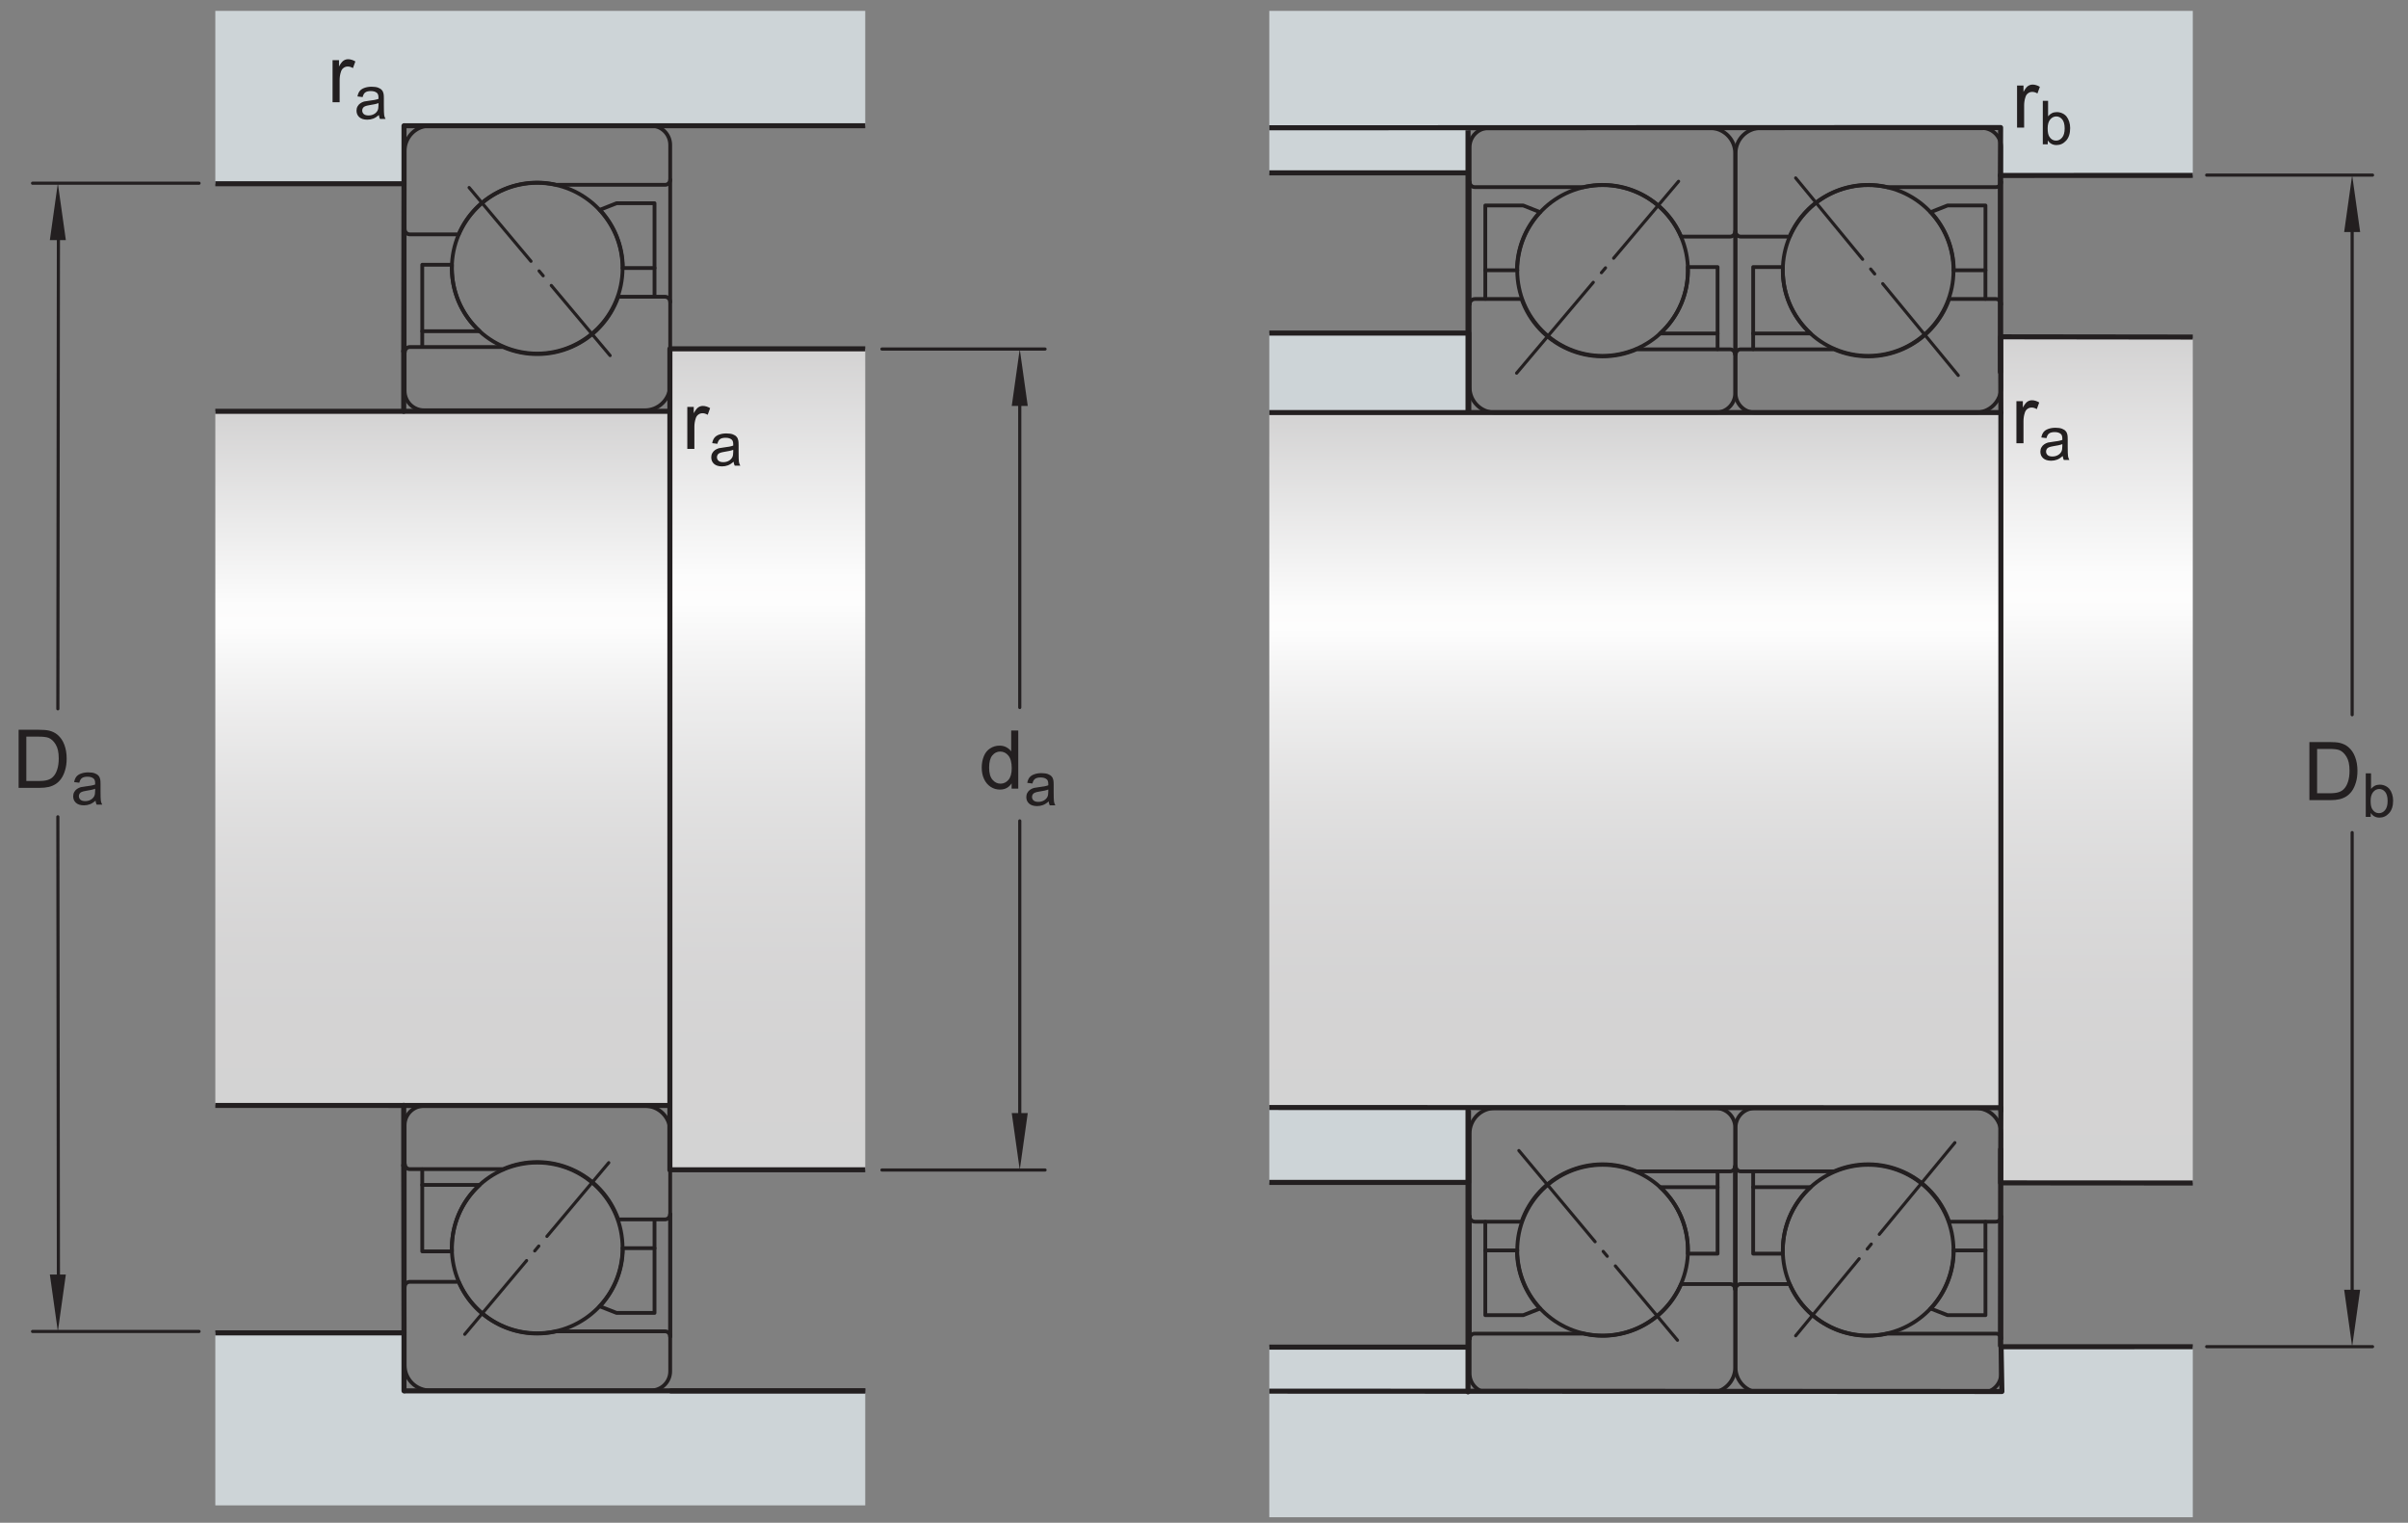 <?xml version="1.0" encoding="UTF-8"?>
<svg xmlns="http://www.w3.org/2000/svg" xmlns:xlink="http://www.w3.org/1999/xlink" width="356.25pt" height="225.25pt" viewBox="0 0 356.25 225.25" version="1.1">
<rect x="0" y="0" width="356.25" height="225.25" fill="#808080" stroke="none"/>
<defs>
<g>
<symbol overflow="visible" id="glyph0-0">
<path style="stroke:none;" d="M 1.5 0 L 1.5 -7.5 L 7.5 -7.5 L 7.5 0 Z M 1.688 -0.188 L 7.312 -0.188 L 7.312 -7.312 L 1.688 -7.312 Z M 1.688 -0.188 "/>
</symbol>
<symbol overflow="visible" id="glyph0-1">
<path style="stroke:none;" d="M 4.828 0 L 4.828 -0.781 C 4.43 -0.164 3.852 0.141 3.094 0.141 C 2.594 0.141 2.133 0.004 1.719 -0.266 C 1.301 -0.547 0.977 -0.93 0.75 -1.422 C 0.52 -1.91 0.406 -2.473 0.406 -3.109 C 0.406 -3.723 0.508 -4.285 0.719 -4.797 C 0.926 -5.305 1.238 -5.691 1.656 -5.953 C 2.07 -6.223 2.535 -6.359 3.047 -6.359 C 3.422 -6.359 3.754 -6.281 4.047 -6.125 C 4.336 -5.969 4.578 -5.766 4.766 -5.516 L 4.766 -8.594 L 5.812 -8.594 L 5.812 0 Z M 1.5 -3.109 C 1.5 -2.305 1.664 -1.707 2 -1.312 C 2.332 -0.926 2.727 -0.734 3.188 -0.734 C 3.645 -0.734 4.035 -0.922 4.359 -1.297 C 4.68 -1.672 4.844 -2.242 4.844 -3.016 C 4.844 -3.867 4.676 -4.492 4.344 -4.891 C 4.02 -5.285 3.617 -5.484 3.141 -5.484 C 2.672 -5.484 2.281 -5.289 1.969 -4.906 C 1.656 -4.531 1.5 -3.93 1.5 -3.109 Z M 1.5 -3.109 "/>
</symbol>
<symbol overflow="visible" id="glyph0-2">
<path style="stroke:none;" d="M 0.922 0 L 0.922 -8.594 L 3.891 -8.594 C 4.555 -8.594 5.066 -8.551 5.422 -8.469 C 5.91 -8.352 6.328 -8.148 6.672 -7.859 C 7.129 -7.473 7.469 -6.977 7.688 -6.375 C 7.914 -5.781 8.031 -5.102 8.031 -4.344 C 8.031 -3.688 7.953 -3.109 7.797 -2.609 C 7.648 -2.109 7.457 -1.691 7.219 -1.359 C 6.977 -1.023 6.711 -0.766 6.422 -0.578 C 6.141 -0.391 5.801 -0.242 5.406 -0.141 C 5.008 -0.047 4.551 0 4.031 0 Z M 2.062 -1.016 L 3.891 -1.016 C 4.461 -1.016 4.91 -1.066 5.234 -1.172 C 5.555 -1.273 5.812 -1.426 6 -1.625 C 6.27 -1.883 6.477 -2.242 6.625 -2.703 C 6.781 -3.16 6.859 -3.711 6.859 -4.359 C 6.859 -5.254 6.707 -5.941 6.406 -6.422 C 6.113 -6.91 5.758 -7.238 5.344 -7.406 C 5.031 -7.52 4.539 -7.578 3.875 -7.578 L 2.062 -7.578 Z M 2.062 -1.016 "/>
</symbol>
<symbol overflow="visible" id="glyph0-3">
<path style="stroke:none;" d="M 0.781 0 L 0.781 -6.219 L 1.734 -6.219 L 1.734 -5.281 C 1.973 -5.719 2.191 -6.004 2.391 -6.141 C 2.598 -6.285 2.828 -6.359 3.078 -6.359 C 3.43 -6.359 3.789 -6.25 4.156 -6.031 L 3.797 -5.047 C 3.535 -5.203 3.281 -5.281 3.031 -5.281 C 2.789 -5.281 2.578 -5.207 2.391 -5.062 C 2.211 -4.926 2.086 -4.734 2.016 -4.484 C 1.891 -4.109 1.828 -3.703 1.828 -3.266 L 1.828 0 Z M 0.781 0 "/>
</symbol>
<symbol overflow="visible" id="glyph1-0">
<path style="stroke:none;" d="M 1.125 0 L 1.125 -5.625 L 5.625 -5.625 L 5.625 0 Z M 1.266 -0.141 L 5.484 -0.141 L 5.484 -5.484 L 1.266 -5.484 Z M 1.266 -0.141 "/>
</symbol>
<symbol overflow="visible" id="glyph1-1">
<path style="stroke:none;" d="M 3.641 -0.578 C 3.348 -0.328 3.066 -0.148 2.797 -0.047 C 2.523 0.055 2.234 0.109 1.922 0.109 C 1.41 0.109 1.016 -0.016 0.734 -0.266 C 0.461 -0.516 0.328 -0.836 0.328 -1.234 C 0.328 -1.461 0.379 -1.672 0.484 -1.859 C 0.586 -2.047 0.723 -2.195 0.891 -2.312 C 1.055 -2.426 1.242 -2.516 1.453 -2.578 C 1.609 -2.609 1.844 -2.645 2.156 -2.688 C 2.801 -2.758 3.273 -2.852 3.578 -2.969 C 3.578 -3.07 3.578 -3.141 3.578 -3.172 C 3.578 -3.492 3.504 -3.719 3.359 -3.844 C 3.148 -4.031 2.848 -4.125 2.453 -4.125 C 2.078 -4.125 1.801 -4.055 1.625 -3.922 C 1.445 -3.797 1.316 -3.566 1.234 -3.234 L 0.469 -3.328 C 0.531 -3.66 0.641 -3.926 0.797 -4.125 C 0.961 -4.332 1.195 -4.488 1.5 -4.594 C 1.812 -4.707 2.164 -4.766 2.562 -4.766 C 2.969 -4.766 3.289 -4.719 3.531 -4.625 C 3.781 -4.531 3.961 -4.41 4.078 -4.266 C 4.203 -4.129 4.285 -3.953 4.328 -3.734 C 4.359 -3.598 4.375 -3.359 4.375 -3.016 L 4.375 -1.953 C 4.375 -1.223 4.391 -0.758 4.422 -0.562 C 4.453 -0.363 4.52 -0.176 4.625 0 L 3.797 0 C 3.711 -0.164 3.66 -0.359 3.641 -0.578 Z M 3.578 -2.344 C 3.285 -2.227 2.852 -2.129 2.281 -2.047 C 1.957 -1.992 1.727 -1.938 1.594 -1.875 C 1.457 -1.82 1.352 -1.738 1.281 -1.625 C 1.207 -1.508 1.172 -1.383 1.172 -1.25 C 1.172 -1.039 1.25 -0.863 1.406 -0.719 C 1.562 -0.582 1.797 -0.516 2.109 -0.516 C 2.41 -0.516 2.68 -0.582 2.922 -0.719 C 3.16 -0.852 3.336 -1.035 3.453 -1.266 C 3.535 -1.441 3.578 -1.703 3.578 -2.047 Z M 3.578 -2.344 "/>
</symbol>
<symbol overflow="visible" id="glyph1-2">
<path style="stroke:none;" d="M 1.328 0 L 0.594 0 L 0.594 -6.438 L 1.375 -6.438 L 1.375 -4.141 C 1.707 -4.555 2.133 -4.766 2.656 -4.766 C 2.945 -4.766 3.219 -4.707 3.469 -4.594 C 3.727 -4.477 3.941 -4.316 4.109 -4.109 C 4.273 -3.898 4.406 -3.645 4.5 -3.344 C 4.594 -3.051 4.641 -2.738 4.641 -2.406 C 4.641 -1.602 4.441 -0.984 4.047 -0.547 C 3.648 -0.109 3.176 0.109 2.625 0.109 C 2.07 0.109 1.641 -0.117 1.328 -0.578 Z M 1.312 -2.375 C 1.312 -1.812 1.391 -1.406 1.547 -1.156 C 1.797 -0.75 2.129 -0.547 2.547 -0.547 C 2.898 -0.547 3.203 -0.695 3.453 -1 C 3.703 -1.301 3.828 -1.75 3.828 -2.344 C 3.828 -2.945 3.707 -3.395 3.469 -3.688 C 3.227 -3.977 2.938 -4.125 2.594 -4.125 C 2.238 -4.125 1.938 -3.973 1.688 -3.672 C 1.438 -3.367 1.312 -2.938 1.312 -2.375 Z M 1.312 -2.375 "/>
</symbol>
</g>
<clipPath id="clip1">
  <path d="M 99.105 51.602 L 128.008 51.602 L 128.008 173.043 L 99.105 173.043 Z M 99.105 51.602 "/>
</clipPath>
<linearGradient id="linear0" gradientUnits="userSpaceOnUse" x1="0.001" y1="0" x2="1.001" y2="0" gradientTransform="matrix(0,121.443,-121.443,0,113.556,51.431)">
<stop offset="0" style="stop-color:rgb(82.828%,82.515%,82.593%);stop-opacity:1;"/>
<stop offset="0.004" style="stop-color:rgb(83.052%,82.744%,82.82%);stop-opacity:1;"/>
<stop offset="0.008" style="stop-color:rgb(83.276%,82.971%,83.047%);stop-opacity:1;"/>
<stop offset="0.012" style="stop-color:rgb(83.501%,83.202%,83.275%);stop-opacity:1;"/>
<stop offset="0.016" style="stop-color:rgb(83.725%,83.429%,83.502%);stop-opacity:1;"/>
<stop offset="0.02" style="stop-color:rgb(83.949%,83.658%,83.731%);stop-opacity:1;"/>
<stop offset="0.023" style="stop-color:rgb(84.175%,83.887%,83.958%);stop-opacity:1;"/>
<stop offset="0.027" style="stop-color:rgb(84.401%,84.116%,84.187%);stop-opacity:1;"/>
<stop offset="0.031" style="stop-color:rgb(84.624%,84.344%,84.413%);stop-opacity:1;"/>
<stop offset="0.035" style="stop-color:rgb(84.85%,84.573%,84.642%);stop-opacity:1;"/>
<stop offset="0.039" style="stop-color:rgb(85.072%,84.801%,84.869%);stop-opacity:1;"/>
<stop offset="0.043" style="stop-color:rgb(85.298%,85.031%,85.097%);stop-opacity:1;"/>
<stop offset="0.047" style="stop-color:rgb(85.522%,85.26%,85.326%);stop-opacity:1;"/>
<stop offset="0.051" style="stop-color:rgb(85.748%,85.489%,85.553%);stop-opacity:1;"/>
<stop offset="0.055" style="stop-color:rgb(85.973%,85.716%,85.78%);stop-opacity:1;"/>
<stop offset="0.059" style="stop-color:rgb(86.197%,85.945%,86.008%);stop-opacity:1;"/>
<stop offset="0.062" style="stop-color:rgb(86.421%,86.174%,86.235%);stop-opacity:1;"/>
<stop offset="0.066" style="stop-color:rgb(86.646%,86.403%,86.464%);stop-opacity:1;"/>
<stop offset="0.07" style="stop-color:rgb(86.871%,86.632%,86.691%);stop-opacity:1;"/>
<stop offset="0.074" style="stop-color:rgb(87.096%,86.861%,86.92%);stop-opacity:1;"/>
<stop offset="0.078" style="stop-color:rgb(87.32%,87.09%,87.146%);stop-opacity:1;"/>
<stop offset="0.082" style="stop-color:rgb(87.544%,87.318%,87.375%);stop-opacity:1;"/>
<stop offset="0.086" style="stop-color:rgb(87.769%,87.546%,87.602%);stop-opacity:1;"/>
<stop offset="0.09" style="stop-color:rgb(87.994%,87.775%,87.83%);stop-opacity:1;"/>
<stop offset="0.094" style="stop-color:rgb(88.219%,88.005%,88.058%);stop-opacity:1;"/>
<stop offset="0.098" style="stop-color:rgb(88.445%,88.234%,88.286%);stop-opacity:1;"/>
<stop offset="0.102" style="stop-color:rgb(88.667%,88.461%,88.513%);stop-opacity:1;"/>
<stop offset="0.105" style="stop-color:rgb(88.893%,88.69%,88.741%);stop-opacity:1;"/>
<stop offset="0.109" style="stop-color:rgb(89.117%,88.919%,88.968%);stop-opacity:1;"/>
<stop offset="0.113" style="stop-color:rgb(89.342%,89.148%,89.197%);stop-opacity:1;"/>
<stop offset="0.117" style="stop-color:rgb(89.566%,89.375%,89.423%);stop-opacity:1;"/>
<stop offset="0.121" style="stop-color:rgb(89.79%,89.606%,89.651%);stop-opacity:1;"/>
<stop offset="0.125" style="stop-color:rgb(90.016%,89.835%,89.879%);stop-opacity:1;"/>
<stop offset="0.129" style="stop-color:rgb(90.24%,90.063%,90.108%);stop-opacity:1;"/>
<stop offset="0.133" style="stop-color:rgb(90.465%,90.291%,90.334%);stop-opacity:1;"/>
<stop offset="0.137" style="stop-color:rgb(90.689%,90.52%,90.562%);stop-opacity:1;"/>
<stop offset="0.141" style="stop-color:rgb(90.913%,90.749%,90.79%);stop-opacity:1;"/>
<stop offset="0.145" style="stop-color:rgb(91.139%,90.977%,91.017%);stop-opacity:1;"/>
<stop offset="0.148" style="stop-color:rgb(91.364%,91.206%,91.246%);stop-opacity:1;"/>
<stop offset="0.152" style="stop-color:rgb(91.589%,91.435%,91.473%);stop-opacity:1;"/>
<stop offset="0.156" style="stop-color:rgb(91.812%,91.664%,91.701%);stop-opacity:1;"/>
<stop offset="0.16" style="stop-color:rgb(92.038%,91.893%,91.93%);stop-opacity:1;"/>
<stop offset="0.164" style="stop-color:rgb(92.262%,92.12%,92.155%);stop-opacity:1;"/>
<stop offset="0.168" style="stop-color:rgb(92.487%,92.349%,92.384%);stop-opacity:1;"/>
<stop offset="0.172" style="stop-color:rgb(92.712%,92.58%,92.612%);stop-opacity:1;"/>
<stop offset="0.176" style="stop-color:rgb(92.937%,92.809%,92.841%);stop-opacity:1;"/>
<stop offset="0.18" style="stop-color:rgb(93.161%,93.036%,93.066%);stop-opacity:1;"/>
<stop offset="0.184" style="stop-color:rgb(93.385%,93.265%,93.295%);stop-opacity:1;"/>
<stop offset="0.188" style="stop-color:rgb(93.61%,93.494%,93.523%);stop-opacity:1;"/>
<stop offset="0.191" style="stop-color:rgb(93.834%,93.723%,93.75%);stop-opacity:1;"/>
<stop offset="0.195" style="stop-color:rgb(94.06%,93.951%,93.979%);stop-opacity:1;"/>
<stop offset="0.199" style="stop-color:rgb(94.286%,94.18%,94.206%);stop-opacity:1;"/>
<stop offset="0.203" style="stop-color:rgb(94.508%,94.409%,94.434%);stop-opacity:1;"/>
<stop offset="0.207" style="stop-color:rgb(94.734%,94.638%,94.662%);stop-opacity:1;"/>
<stop offset="0.211" style="stop-color:rgb(94.957%,94.865%,94.888%);stop-opacity:1;"/>
<stop offset="0.215" style="stop-color:rgb(95.183%,95.094%,95.117%);stop-opacity:1;"/>
<stop offset="0.219" style="stop-color:rgb(95.407%,95.325%,95.345%);stop-opacity:1;"/>
<stop offset="0.223" style="stop-color:rgb(95.633%,95.554%,95.573%);stop-opacity:1;"/>
<stop offset="0.227" style="stop-color:rgb(95.857%,95.781%,95.799%);stop-opacity:1;"/>
<stop offset="0.23" style="stop-color:rgb(96.082%,96.01%,96.028%);stop-opacity:1;"/>
<stop offset="0.234" style="stop-color:rgb(96.306%,96.239%,96.255%);stop-opacity:1;"/>
<stop offset="0.238" style="stop-color:rgb(96.53%,96.468%,96.483%);stop-opacity:1;"/>
<stop offset="0.242" style="stop-color:rgb(96.756%,96.696%,96.712%);stop-opacity:1;"/>
<stop offset="0.246" style="stop-color:rgb(96.98%,96.925%,96.939%);stop-opacity:1;"/>
<stop offset="0.25" style="stop-color:rgb(97.205%,97.154%,97.166%);stop-opacity:1;"/>
<stop offset="0.254" style="stop-color:rgb(97.43%,97.383%,97.394%);stop-opacity:1;"/>
<stop offset="0.258" style="stop-color:rgb(97.653%,97.61%,97.621%);stop-opacity:1;"/>
<stop offset="0.262" style="stop-color:rgb(97.879%,97.839%,97.85%);stop-opacity:1;"/>
<stop offset="0.266" style="stop-color:rgb(98.103%,98.07%,98.077%);stop-opacity:1;"/>
<stop offset="0.27" style="stop-color:rgb(98.329%,98.299%,98.306%);stop-opacity:1;"/>
<stop offset="0.273" style="stop-color:rgb(98.552%,98.526%,98.532%);stop-opacity:1;"/>
<stop offset="0.277" style="stop-color:rgb(98.778%,98.755%,98.761%);stop-opacity:1;"/>
<stop offset="0.281" style="stop-color:rgb(99.002%,98.984%,98.988%);stop-opacity:1;"/>
<stop offset="0.312" style="stop-color:rgb(99.075%,99.059%,99.063%);stop-opacity:1;"/>
<stop offset="0.316" style="stop-color:rgb(98.915%,98.895%,98.9%);stop-opacity:1;"/>
<stop offset="0.32" style="stop-color:rgb(98.68%,98.656%,98.662%);stop-opacity:1;"/>
<stop offset="0.324" style="stop-color:rgb(98.451%,98.424%,98.43%);stop-opacity:1;"/>
<stop offset="0.328" style="stop-color:rgb(98.221%,98.189%,98.196%);stop-opacity:1;"/>
<stop offset="0.332" style="stop-color:rgb(97.995%,97.96%,97.969%);stop-opacity:1;"/>
<stop offset="0.336" style="stop-color:rgb(97.769%,97.728%,97.739%);stop-opacity:1;"/>
<stop offset="0.34" style="stop-color:rgb(97.548%,97.504%,97.514%);stop-opacity:1;"/>
<stop offset="0.344" style="stop-color:rgb(97.325%,97.276%,97.289%);stop-opacity:1;"/>
<stop offset="0.348" style="stop-color:rgb(97.108%,97.057%,97.069%);stop-opacity:1;"/>
<stop offset="0.352" style="stop-color:rgb(96.892%,96.835%,96.849%);stop-opacity:1;"/>
<stop offset="0.355" style="stop-color:rgb(96.678%,96.617%,96.632%);stop-opacity:1;"/>
<stop offset="0.359" style="stop-color:rgb(96.463%,96.399%,96.416%);stop-opacity:1;"/>
<stop offset="0.363" style="stop-color:rgb(96.254%,96.185%,96.204%);stop-opacity:1;"/>
<stop offset="0.367" style="stop-color:rgb(96.043%,95.972%,95.99%);stop-opacity:1;"/>
<stop offset="0.371" style="stop-color:rgb(95.839%,95.763%,95.781%);stop-opacity:1;"/>
<stop offset="0.375" style="stop-color:rgb(95.633%,95.554%,95.573%);stop-opacity:1;"/>
<stop offset="0.379" style="stop-color:rgb(95.432%,95.348%,95.369%);stop-opacity:1;"/>
<stop offset="0.383" style="stop-color:rgb(95.229%,95.142%,95.163%);stop-opacity:1;"/>
<stop offset="0.387" style="stop-color:rgb(95.032%,94.94%,94.963%);stop-opacity:1;"/>
<stop offset="0.391" style="stop-color:rgb(94.832%,94.739%,94.762%);stop-opacity:1;"/>
<stop offset="0.395" style="stop-color:rgb(94.64%,94.542%,94.566%);stop-opacity:1;"/>
<stop offset="0.398" style="stop-color:rgb(94.444%,94.344%,94.368%);stop-opacity:1;"/>
<stop offset="0.402" style="stop-color:rgb(94.255%,94.15%,94.176%);stop-opacity:1;"/>
<stop offset="0.406" style="stop-color:rgb(94.064%,93.956%,93.982%);stop-opacity:1;"/>
<stop offset="0.41" style="stop-color:rgb(93.877%,93.765%,93.793%);stop-opacity:1;"/>
<stop offset="0.414" style="stop-color:rgb(93.69%,93.575%,93.604%);stop-opacity:1;"/>
<stop offset="0.418" style="stop-color:rgb(93.507%,93.388%,93.417%);stop-opacity:1;"/>
<stop offset="0.422" style="stop-color:rgb(93.324%,93.202%,93.233%);stop-opacity:1;"/>
<stop offset="0.426" style="stop-color:rgb(93.144%,93.021%,93.051%);stop-opacity:1;"/>
<stop offset="0.43" style="stop-color:rgb(92.966%,92.838%,92.87%);stop-opacity:1;"/>
<stop offset="0.434" style="stop-color:rgb(92.79%,92.659%,92.693%);stop-opacity:1;"/>
<stop offset="0.438" style="stop-color:rgb(92.616%,92.482%,92.514%);stop-opacity:1;"/>
<stop offset="0.441" style="stop-color:rgb(92.444%,92.307%,92.342%);stop-opacity:1;"/>
<stop offset="0.445" style="stop-color:rgb(92.271%,92.131%,92.166%);stop-opacity:1;"/>
<stop offset="0.453" style="stop-color:rgb(92.105%,91.962%,91.997%);stop-opacity:1;"/>
<stop offset="0.461" style="stop-color:rgb(91.772%,91.623%,91.66%);stop-opacity:1;"/>
<stop offset="0.469" style="stop-color:rgb(91.447%,91.292%,91.33%);stop-opacity:1;"/>
<stop offset="0.477" style="stop-color:rgb(91.13%,90.968%,91.008%);stop-opacity:1;"/>
<stop offset="0.484" style="stop-color:rgb(90.817%,90.651%,90.692%);stop-opacity:1;"/>
<stop offset="0.492" style="stop-color:rgb(90.514%,90.341%,90.384%);stop-opacity:1;"/>
<stop offset="0.5" style="stop-color:rgb(90.218%,90.039%,90.083%);stop-opacity:1;"/>
<stop offset="0.508" style="stop-color:rgb(89.928%,89.745%,89.79%);stop-opacity:1;"/>
<stop offset="0.516" style="stop-color:rgb(89.645%,89.456%,89.503%);stop-opacity:1;"/>
<stop offset="0.523" style="stop-color:rgb(89.368%,89.175%,89.223%);stop-opacity:1;"/>
<stop offset="0.531" style="stop-color:rgb(89.098%,88.899%,88.95%);stop-opacity:1;"/>
<stop offset="0.539" style="stop-color:rgb(88.837%,88.634%,88.684%);stop-opacity:1;"/>
<stop offset="0.547" style="stop-color:rgb(88.58%,88.371%,88.423%);stop-opacity:1;"/>
<stop offset="0.555" style="stop-color:rgb(88.332%,88.118%,88.171%);stop-opacity:1;"/>
<stop offset="0.562" style="stop-color:rgb(88.087%,87.871%,87.924%);stop-opacity:1;"/>
<stop offset="0.57" style="stop-color:rgb(87.852%,87.631%,87.686%);stop-opacity:1;"/>
<stop offset="0.578" style="stop-color:rgb(87.622%,87.396%,87.453%);stop-opacity:1;"/>
<stop offset="0.586" style="stop-color:rgb(87.399%,87.169%,87.227%);stop-opacity:1;"/>
<stop offset="0.594" style="stop-color:rgb(87.181%,86.949%,87.006%);stop-opacity:1;"/>
<stop offset="0.602" style="stop-color:rgb(86.969%,86.732%,86.792%);stop-opacity:1;"/>
<stop offset="0.609" style="stop-color:rgb(86.766%,86.525%,86.584%);stop-opacity:1;"/>
<stop offset="0.617" style="stop-color:rgb(86.568%,86.322%,86.383%);stop-opacity:1;"/>
<stop offset="0.625" style="stop-color:rgb(86.375%,86.127%,86.188%);stop-opacity:1;"/>
<stop offset="0.633" style="stop-color:rgb(86.188%,85.936%,85.999%);stop-opacity:1;"/>
<stop offset="0.641" style="stop-color:rgb(86.008%,85.753%,85.815%);stop-opacity:1;"/>
<stop offset="0.648" style="stop-color:rgb(85.832%,85.574%,85.638%);stop-opacity:1;"/>
<stop offset="0.656" style="stop-color:rgb(85.663%,85.402%,85.466%);stop-opacity:1;"/>
<stop offset="0.672" style="stop-color:rgb(85.423%,85.158%,85.223%);stop-opacity:1;"/>
<stop offset="0.688" style="stop-color:rgb(85.12%,84.848%,84.915%);stop-opacity:1;"/>
<stop offset="0.703" style="stop-color:rgb(84.836%,84.56%,84.628%);stop-opacity:1;"/>
<stop offset="0.719" style="stop-color:rgb(84.575%,84.294%,84.364%);stop-opacity:1;"/>
<stop offset="0.734" style="stop-color:rgb(84.334%,84.05%,84.12%);stop-opacity:1;"/>
<stop offset="0.75" style="stop-color:rgb(84.114%,83.826%,83.897%);stop-opacity:1;"/>
<stop offset="0.766" style="stop-color:rgb(83.914%,83.621%,83.694%);stop-opacity:1;"/>
<stop offset="0.781" style="stop-color:rgb(83.733%,83.437%,83.51%);stop-opacity:1;"/>
<stop offset="0.812" style="stop-color:rgb(83.499%,83.2%,83.275%);stop-opacity:1;"/>
<stop offset="0.844" style="stop-color:rgb(83.241%,82.936%,83.012%);stop-opacity:1;"/>
<stop offset="0.875" style="stop-color:rgb(83.046%,82.738%,82.814%);stop-opacity:1;"/>
<stop offset="1" style="stop-color:rgb(82.855%,82.542%,82.62%);stop-opacity:1;"/>
</linearGradient>
<clipPath id="clip2">
  <path d="M 31.855 60.844 L 98.953 60.844 L 98.953 163.406 L 31.855 163.406 Z M 31.855 60.844 "/>
</clipPath>
<linearGradient id="linear1" gradientUnits="userSpaceOnUse" x1="0.002" y1="0" x2="0.999" y2="0" gradientTransform="matrix(0,102.924,-102.924,0,65.405,60.616)">
<stop offset="0" style="stop-color:rgb(82.872%,82.561%,82.637%);stop-opacity:1;"/>
<stop offset="0.004" style="stop-color:rgb(83.096%,82.79%,82.866%);stop-opacity:1;"/>
<stop offset="0.008" style="stop-color:rgb(83.321%,83.017%,83.093%);stop-opacity:1;"/>
<stop offset="0.012" style="stop-color:rgb(83.545%,83.246%,83.319%);stop-opacity:1;"/>
<stop offset="0.016" style="stop-color:rgb(83.768%,83.473%,83.546%);stop-opacity:1;"/>
<stop offset="0.02" style="stop-color:rgb(83.992%,83.701%,83.774%);stop-opacity:1;"/>
<stop offset="0.023" style="stop-color:rgb(84.216%,83.928%,84%);stop-opacity:1;"/>
<stop offset="0.027" style="stop-color:rgb(84.439%,84.157%,84.227%);stop-opacity:1;"/>
<stop offset="0.031" style="stop-color:rgb(84.663%,84.384%,84.454%);stop-opacity:1;"/>
<stop offset="0.035" style="stop-color:rgb(84.888%,84.612%,84.68%);stop-opacity:1;"/>
<stop offset="0.039" style="stop-color:rgb(85.11%,84.84%,84.908%);stop-opacity:1;"/>
<stop offset="0.043" style="stop-color:rgb(85.335%,85.068%,85.135%);stop-opacity:1;"/>
<stop offset="0.047" style="stop-color:rgb(85.559%,85.295%,85.361%);stop-opacity:1;"/>
<stop offset="0.051" style="stop-color:rgb(85.782%,85.524%,85.588%);stop-opacity:1;"/>
<stop offset="0.055" style="stop-color:rgb(86.006%,85.751%,85.815%);stop-opacity:1;"/>
<stop offset="0.059" style="stop-color:rgb(86.23%,85.979%,86.041%);stop-opacity:1;"/>
<stop offset="0.062" style="stop-color:rgb(86.453%,86.208%,86.269%);stop-opacity:1;"/>
<stop offset="0.066" style="stop-color:rgb(86.679%,86.436%,86.496%);stop-opacity:1;"/>
<stop offset="0.07" style="stop-color:rgb(86.902%,86.664%,86.723%);stop-opacity:1;"/>
<stop offset="0.074" style="stop-color:rgb(87.126%,86.893%,86.951%);stop-opacity:1;"/>
<stop offset="0.078" style="stop-color:rgb(87.35%,87.12%,87.177%);stop-opacity:1;"/>
<stop offset="0.082" style="stop-color:rgb(87.573%,87.347%,87.404%);stop-opacity:1;"/>
<stop offset="0.086" style="stop-color:rgb(87.798%,87.576%,87.631%);stop-opacity:1;"/>
<stop offset="0.09" style="stop-color:rgb(88.022%,87.804%,87.857%);stop-opacity:1;"/>
<stop offset="0.094" style="stop-color:rgb(88.245%,88.031%,88.084%);stop-opacity:1;"/>
<stop offset="0.098" style="stop-color:rgb(88.469%,88.26%,88.312%);stop-opacity:1;"/>
<stop offset="0.102" style="stop-color:rgb(88.693%,88.487%,88.538%);stop-opacity:1;"/>
<stop offset="0.105" style="stop-color:rgb(88.916%,88.715%,88.765%);stop-opacity:1;"/>
<stop offset="0.109" style="stop-color:rgb(89.14%,88.943%,88.992%);stop-opacity:1;"/>
<stop offset="0.113" style="stop-color:rgb(89.365%,89.171%,89.218%);stop-opacity:1;"/>
<stop offset="0.117" style="stop-color:rgb(89.587%,89.398%,89.445%);stop-opacity:1;"/>
<stop offset="0.121" style="stop-color:rgb(89.812%,89.627%,89.673%);stop-opacity:1;"/>
<stop offset="0.125" style="stop-color:rgb(90.036%,89.854%,89.899%);stop-opacity:1;"/>
<stop offset="0.129" style="stop-color:rgb(90.26%,90.083%,90.128%);stop-opacity:1;"/>
<stop offset="0.133" style="stop-color:rgb(90.485%,90.311%,90.355%);stop-opacity:1;"/>
<stop offset="0.137" style="stop-color:rgb(90.709%,90.54%,90.581%);stop-opacity:1;"/>
<stop offset="0.141" style="stop-color:rgb(90.932%,90.767%,90.808%);stop-opacity:1;"/>
<stop offset="0.145" style="stop-color:rgb(91.156%,90.994%,91.035%);stop-opacity:1;"/>
<stop offset="0.148" style="stop-color:rgb(91.38%,91.223%,91.261%);stop-opacity:1;"/>
<stop offset="0.152" style="stop-color:rgb(91.603%,91.451%,91.489%);stop-opacity:1;"/>
<stop offset="0.156" style="stop-color:rgb(91.827%,91.678%,91.716%);stop-opacity:1;"/>
<stop offset="0.16" style="stop-color:rgb(92.052%,91.907%,91.942%);stop-opacity:1;"/>
<stop offset="0.164" style="stop-color:rgb(92.274%,92.134%,92.169%);stop-opacity:1;"/>
<stop offset="0.168" style="stop-color:rgb(92.499%,92.361%,92.397%);stop-opacity:1;"/>
<stop offset="0.172" style="stop-color:rgb(92.722%,92.59%,92.622%);stop-opacity:1;"/>
<stop offset="0.176" style="stop-color:rgb(92.946%,92.818%,92.85%);stop-opacity:1;"/>
<stop offset="0.18" style="stop-color:rgb(93.17%,93.045%,93.077%);stop-opacity:1;"/>
<stop offset="0.184" style="stop-color:rgb(93.394%,93.275%,93.304%);stop-opacity:1;"/>
<stop offset="0.188" style="stop-color:rgb(93.619%,93.503%,93.532%);stop-opacity:1;"/>
<stop offset="0.191" style="stop-color:rgb(93.843%,93.73%,93.758%);stop-opacity:1;"/>
<stop offset="0.195" style="stop-color:rgb(94.066%,93.959%,93.985%);stop-opacity:1;"/>
<stop offset="0.199" style="stop-color:rgb(94.29%,94.186%,94.212%);stop-opacity:1;"/>
<stop offset="0.203" style="stop-color:rgb(94.514%,94.414%,94.438%);stop-opacity:1;"/>
<stop offset="0.207" style="stop-color:rgb(94.737%,94.643%,94.666%);stop-opacity:1;"/>
<stop offset="0.211" style="stop-color:rgb(94.962%,94.87%,94.893%);stop-opacity:1;"/>
<stop offset="0.215" style="stop-color:rgb(95.186%,95.097%,95.119%);stop-opacity:1;"/>
<stop offset="0.219" style="stop-color:rgb(95.409%,95.326%,95.346%);stop-opacity:1;"/>
<stop offset="0.223" style="stop-color:rgb(95.633%,95.554%,95.573%);stop-opacity:1;"/>
<stop offset="0.227" style="stop-color:rgb(95.857%,95.781%,95.799%);stop-opacity:1;"/>
<stop offset="0.23" style="stop-color:rgb(96.08%,96.01%,96.027%);stop-opacity:1;"/>
<stop offset="0.234" style="stop-color:rgb(96.304%,96.237%,96.254%);stop-opacity:1;"/>
<stop offset="0.238" style="stop-color:rgb(96.529%,96.465%,96.48%);stop-opacity:1;"/>
<stop offset="0.242" style="stop-color:rgb(96.751%,96.692%,96.707%);stop-opacity:1;"/>
<stop offset="0.246" style="stop-color:rgb(96.977%,96.922%,96.936%);stop-opacity:1;"/>
<stop offset="0.25" style="stop-color:rgb(97.2%,97.15%,97.162%);stop-opacity:1;"/>
<stop offset="0.254" style="stop-color:rgb(97.424%,97.377%,97.389%);stop-opacity:1;"/>
<stop offset="0.258" style="stop-color:rgb(97.649%,97.606%,97.617%);stop-opacity:1;"/>
<stop offset="0.262" style="stop-color:rgb(97.871%,97.833%,97.842%);stop-opacity:1;"/>
<stop offset="0.266" style="stop-color:rgb(98.096%,98.061%,98.07%);stop-opacity:1;"/>
<stop offset="0.27" style="stop-color:rgb(98.32%,98.289%,98.297%);stop-opacity:1;"/>
<stop offset="0.273" style="stop-color:rgb(98.543%,98.517%,98.523%);stop-opacity:1;"/>
<stop offset="0.277" style="stop-color:rgb(98.767%,98.744%,98.75%);stop-opacity:1;"/>
<stop offset="0.281" style="stop-color:rgb(98.991%,98.973%,98.978%);stop-opacity:1;"/>
<stop offset="0.312" style="stop-color:rgb(99.078%,99.062%,99.066%);stop-opacity:1;"/>
<stop offset="0.316" style="stop-color:rgb(98.933%,98.914%,98.918%);stop-opacity:1;"/>
<stop offset="0.32" style="stop-color:rgb(98.7%,98.677%,98.682%);stop-opacity:1;"/>
<stop offset="0.324" style="stop-color:rgb(98.471%,98.444%,98.45%);stop-opacity:1;"/>
<stop offset="0.328" style="stop-color:rgb(98.242%,98.21%,98.218%);stop-opacity:1;"/>
<stop offset="0.332" style="stop-color:rgb(98.016%,97.981%,97.99%);stop-opacity:1;"/>
<stop offset="0.336" style="stop-color:rgb(97.792%,97.751%,97.762%);stop-opacity:1;"/>
<stop offset="0.34" style="stop-color:rgb(97.571%,97.527%,97.537%);stop-opacity:1;"/>
<stop offset="0.344" style="stop-color:rgb(97.35%,97.301%,97.313%);stop-opacity:1;"/>
<stop offset="0.348" style="stop-color:rgb(97.133%,97.079%,97.093%);stop-opacity:1;"/>
<stop offset="0.352" style="stop-color:rgb(96.915%,96.858%,96.873%);stop-opacity:1;"/>
<stop offset="0.355" style="stop-color:rgb(96.701%,96.642%,96.657%);stop-opacity:1;"/>
<stop offset="0.359" style="stop-color:rgb(96.489%,96.425%,96.44%);stop-opacity:1;"/>
<stop offset="0.363" style="stop-color:rgb(96.28%,96.211%,96.228%);stop-opacity:1;"/>
<stop offset="0.367" style="stop-color:rgb(96.069%,95.998%,96.016%);stop-opacity:1;"/>
<stop offset="0.371" style="stop-color:rgb(95.865%,95.789%,95.808%);stop-opacity:1;"/>
<stop offset="0.375" style="stop-color:rgb(95.659%,95.58%,95.599%);stop-opacity:1;"/>
<stop offset="0.379" style="stop-color:rgb(95.457%,95.375%,95.395%);stop-opacity:1;"/>
<stop offset="0.383" style="stop-color:rgb(95.256%,95.171%,95.192%);stop-opacity:1;"/>
<stop offset="0.387" style="stop-color:rgb(95.059%,94.969%,94.992%);stop-opacity:1;"/>
<stop offset="0.391" style="stop-color:rgb(94.861%,94.768%,94.791%);stop-opacity:1;"/>
<stop offset="0.395" style="stop-color:rgb(94.669%,94.571%,94.595%);stop-opacity:1;"/>
<stop offset="0.398" style="stop-color:rgb(94.473%,94.373%,94.397%);stop-opacity:1;"/>
<stop offset="0.402" style="stop-color:rgb(94.284%,94.179%,94.205%);stop-opacity:1;"/>
<stop offset="0.406" style="stop-color:rgb(94.093%,93.985%,94.012%);stop-opacity:1;"/>
<stop offset="0.41" style="stop-color:rgb(93.907%,93.796%,93.823%);stop-opacity:1;"/>
<stop offset="0.414" style="stop-color:rgb(93.719%,93.607%,93.634%);stop-opacity:1;"/>
<stop offset="0.418" style="stop-color:rgb(93.538%,93.42%,93.449%);stop-opacity:1;"/>
<stop offset="0.422" style="stop-color:rgb(93.355%,93.234%,93.265%);stop-opacity:1;"/>
<stop offset="0.426" style="stop-color:rgb(93.176%,93.053%,93.083%);stop-opacity:1;"/>
<stop offset="0.43" style="stop-color:rgb(92.998%,92.87%,92.902%);stop-opacity:1;"/>
<stop offset="0.434" style="stop-color:rgb(92.822%,92.691%,92.725%);stop-opacity:1;"/>
<stop offset="0.438" style="stop-color:rgb(92.647%,92.514%,92.546%);stop-opacity:1;"/>
<stop offset="0.441" style="stop-color:rgb(92.476%,92.339%,92.374%);stop-opacity:1;"/>
<stop offset="0.445" style="stop-color:rgb(92.305%,92.165%,92.2%);stop-opacity:1;"/>
<stop offset="0.453" style="stop-color:rgb(92.137%,91.995%,92.03%);stop-opacity:1;"/>
<stop offset="0.461" style="stop-color:rgb(91.806%,91.656%,91.695%);stop-opacity:1;"/>
<stop offset="0.469" style="stop-color:rgb(91.481%,91.325%,91.365%);stop-opacity:1;"/>
<stop offset="0.477" style="stop-color:rgb(91.164%,91.003%,91.043%);stop-opacity:1;"/>
<stop offset="0.484" style="stop-color:rgb(90.852%,90.686%,90.727%);stop-opacity:1;"/>
<stop offset="0.492" style="stop-color:rgb(90.549%,90.376%,90.419%);stop-opacity:1;"/>
<stop offset="0.5" style="stop-color:rgb(90.253%,90.076%,90.12%);stop-opacity:1;"/>
<stop offset="0.508" style="stop-color:rgb(89.963%,89.781%,89.825%);stop-opacity:1;"/>
<stop offset="0.516" style="stop-color:rgb(89.68%,89.493%,89.539%);stop-opacity:1;"/>
<stop offset="0.523" style="stop-color:rgb(89.404%,89.211%,89.259%);stop-opacity:1;"/>
<stop offset="0.531" style="stop-color:rgb(89.134%,88.936%,88.985%);stop-opacity:1;"/>
<stop offset="0.539" style="stop-color:rgb(88.872%,88.669%,88.719%);stop-opacity:1;"/>
<stop offset="0.547" style="stop-color:rgb(88.615%,88.408%,88.46%);stop-opacity:1;"/>
<stop offset="0.555" style="stop-color:rgb(88.367%,88.155%,88.208%);stop-opacity:1;"/>
<stop offset="0.562" style="stop-color:rgb(88.123%,87.907%,87.961%);stop-opacity:1;"/>
<stop offset="0.57" style="stop-color:rgb(87.888%,87.666%,87.721%);stop-opacity:1;"/>
<stop offset="0.578" style="stop-color:rgb(87.657%,87.433%,87.488%);stop-opacity:1;"/>
<stop offset="0.586" style="stop-color:rgb(87.433%,87.204%,87.262%);stop-opacity:1;"/>
<stop offset="0.594" style="stop-color:rgb(87.216%,86.983%,87.041%);stop-opacity:1;"/>
<stop offset="0.602" style="stop-color:rgb(87.004%,86.768%,86.826%);stop-opacity:1;"/>
<stop offset="0.609" style="stop-color:rgb(86.8%,86.56%,86.62%);stop-opacity:1;"/>
<stop offset="0.617" style="stop-color:rgb(86.601%,86.357%,86.418%);stop-opacity:1;"/>
<stop offset="0.625" style="stop-color:rgb(86.407%,86.16%,86.221%);stop-opacity:1;"/>
<stop offset="0.633" style="stop-color:rgb(86.221%,85.97%,86.032%);stop-opacity:1;"/>
<stop offset="0.641" style="stop-color:rgb(86.04%,85.786%,85.849%);stop-opacity:1;"/>
<stop offset="0.648" style="stop-color:rgb(85.866%,85.608%,85.672%);stop-opacity:1;"/>
<stop offset="0.656" style="stop-color:rgb(85.695%,85.435%,85.5%);stop-opacity:1;"/>
<stop offset="0.672" style="stop-color:rgb(85.454%,85.188%,85.254%);stop-opacity:1;"/>
<stop offset="0.688" style="stop-color:rgb(85.149%,84.877%,84.944%);stop-opacity:1;"/>
<stop offset="0.703" style="stop-color:rgb(84.865%,84.59%,84.657%);stop-opacity:1;"/>
<stop offset="0.719" style="stop-color:rgb(84.601%,84.322%,84.39%);stop-opacity:1;"/>
<stop offset="0.734" style="stop-color:rgb(84.361%,84.076%,84.146%);stop-opacity:1;"/>
<stop offset="0.75" style="stop-color:rgb(84.14%,83.852%,83.923%);stop-opacity:1;"/>
<stop offset="0.766" style="stop-color:rgb(83.937%,83.644%,83.717%);stop-opacity:1;"/>
<stop offset="0.781" style="stop-color:rgb(83.752%,83.456%,83.53%);stop-opacity:1;"/>
<stop offset="0.812" style="stop-color:rgb(83.517%,83.218%,83.293%);stop-opacity:1;"/>
<stop offset="0.844" style="stop-color:rgb(83.257%,82.951%,83.028%);stop-opacity:1;"/>
<stop offset="0.875" style="stop-color:rgb(83.058%,82.748%,82.826%);stop-opacity:1;"/>
<stop offset="1" style="stop-color:rgb(82.858%,82.547%,82.625%);stop-opacity:1;"/>
</linearGradient>
<clipPath id="clip3">
  <path d="M 295.941 50.02 L 324.41 50.02 L 324.41 174.941 L 295.941 174.941 Z M 295.941 50.02 "/>
</clipPath>
<linearGradient id="linear2" gradientUnits="userSpaceOnUse" x1="0.001" y1="0" x2="1" y2="0" gradientTransform="matrix(0,125.074,-125.074,0,310.176,49.868)">
<stop offset="0" style="stop-color:rgb(82.816%,82.503%,82.581%);stop-opacity:1;"/>
<stop offset="0.004" style="stop-color:rgb(83.04%,82.732%,82.808%);stop-opacity:1;"/>
<stop offset="0.008" style="stop-color:rgb(83.264%,82.959%,83.035%);stop-opacity:1;"/>
<stop offset="0.012" style="stop-color:rgb(83.49%,83.189%,83.264%);stop-opacity:1;"/>
<stop offset="0.016" style="stop-color:rgb(83.713%,83.417%,83.49%);stop-opacity:1;"/>
<stop offset="0.02" style="stop-color:rgb(83.939%,83.646%,83.719%);stop-opacity:1;"/>
<stop offset="0.023" style="stop-color:rgb(84.161%,83.873%,83.945%);stop-opacity:1;"/>
<stop offset="0.027" style="stop-color:rgb(84.387%,84.103%,84.174%);stop-opacity:1;"/>
<stop offset="0.031" style="stop-color:rgb(84.612%,84.331%,84.401%);stop-opacity:1;"/>
<stop offset="0.035" style="stop-color:rgb(84.836%,84.56%,84.628%);stop-opacity:1;"/>
<stop offset="0.039" style="stop-color:rgb(85.06%,84.789%,84.856%);stop-opacity:1;"/>
<stop offset="0.043" style="stop-color:rgb(85.283%,85.016%,85.081%);stop-opacity:1;"/>
<stop offset="0.047" style="stop-color:rgb(85.507%,85.243%,85.309%);stop-opacity:1;"/>
<stop offset="0.051" style="stop-color:rgb(85.733%,85.472%,85.538%);stop-opacity:1;"/>
<stop offset="0.055" style="stop-color:rgb(85.956%,85.701%,85.764%);stop-opacity:1;"/>
<stop offset="0.059" style="stop-color:rgb(86.182%,85.93%,85.992%);stop-opacity:1;"/>
<stop offset="0.062" style="stop-color:rgb(86.404%,86.157%,86.22%);stop-opacity:1;"/>
<stop offset="0.066" style="stop-color:rgb(86.63%,86.386%,86.447%);stop-opacity:1;"/>
<stop offset="0.07" style="stop-color:rgb(86.855%,86.615%,86.674%);stop-opacity:1;"/>
<stop offset="0.074" style="stop-color:rgb(87.079%,86.844%,86.902%);stop-opacity:1;"/>
<stop offset="0.078" style="stop-color:rgb(87.303%,87.071%,87.129%);stop-opacity:1;"/>
<stop offset="0.082" style="stop-color:rgb(87.527%,87.302%,87.357%);stop-opacity:1;"/>
<stop offset="0.086" style="stop-color:rgb(87.752%,87.529%,87.584%);stop-opacity:1;"/>
<stop offset="0.09" style="stop-color:rgb(87.976%,87.758%,87.813%);stop-opacity:1;"/>
<stop offset="0.094" style="stop-color:rgb(88.2%,87.985%,88.039%);stop-opacity:1;"/>
<stop offset="0.098" style="stop-color:rgb(88.426%,88.216%,88.268%);stop-opacity:1;"/>
<stop offset="0.102" style="stop-color:rgb(88.649%,88.443%,88.495%);stop-opacity:1;"/>
<stop offset="0.105" style="stop-color:rgb(88.875%,88.672%,88.722%);stop-opacity:1;"/>
<stop offset="0.109" style="stop-color:rgb(89.098%,88.899%,88.95%);stop-opacity:1;"/>
<stop offset="0.113" style="stop-color:rgb(89.323%,89.13%,89.177%);stop-opacity:1;"/>
<stop offset="0.117" style="stop-color:rgb(89.548%,89.357%,89.404%);stop-opacity:1;"/>
<stop offset="0.121" style="stop-color:rgb(89.772%,89.586%,89.633%);stop-opacity:1;"/>
<stop offset="0.125" style="stop-color:rgb(89.996%,89.815%,89.859%);stop-opacity:1;"/>
<stop offset="0.129" style="stop-color:rgb(90.221%,90.044%,90.088%);stop-opacity:1;"/>
<stop offset="0.133" style="stop-color:rgb(90.445%,90.271%,90.314%);stop-opacity:1;"/>
<stop offset="0.137" style="stop-color:rgb(90.669%,90.498%,90.541%);stop-opacity:1;"/>
<stop offset="0.141" style="stop-color:rgb(90.892%,90.727%,90.768%);stop-opacity:1;"/>
<stop offset="0.145" style="stop-color:rgb(91.118%,90.956%,90.996%);stop-opacity:1;"/>
<stop offset="0.148" style="stop-color:rgb(91.342%,91.183%,91.223%);stop-opacity:1;"/>
<stop offset="0.152" style="stop-color:rgb(91.566%,91.412%,91.451%);stop-opacity:1;"/>
<stop offset="0.156" style="stop-color:rgb(91.791%,91.641%,91.678%);stop-opacity:1;"/>
<stop offset="0.16" style="stop-color:rgb(92.015%,91.87%,91.907%);stop-opacity:1;"/>
<stop offset="0.164" style="stop-color:rgb(92.239%,92.097%,92.133%);stop-opacity:1;"/>
<stop offset="0.168" style="stop-color:rgb(92.464%,92.328%,92.361%);stop-opacity:1;"/>
<stop offset="0.172" style="stop-color:rgb(92.688%,92.555%,92.589%);stop-opacity:1;"/>
<stop offset="0.176" style="stop-color:rgb(92.914%,92.784%,92.816%);stop-opacity:1;"/>
<stop offset="0.18" style="stop-color:rgb(93.137%,93.011%,93.044%);stop-opacity:1;"/>
<stop offset="0.184" style="stop-color:rgb(93.362%,93.242%,93.271%);stop-opacity:1;"/>
<stop offset="0.188" style="stop-color:rgb(93.585%,93.469%,93.498%);stop-opacity:1;"/>
<stop offset="0.191" style="stop-color:rgb(93.811%,93.698%,93.726%);stop-opacity:1;"/>
<stop offset="0.195" style="stop-color:rgb(94.035%,93.925%,93.953%);stop-opacity:1;"/>
<stop offset="0.199" style="stop-color:rgb(94.26%,94.156%,94.182%);stop-opacity:1;"/>
<stop offset="0.203" style="stop-color:rgb(94.484%,94.383%,94.408%);stop-opacity:1;"/>
<stop offset="0.207" style="stop-color:rgb(94.708%,94.612%,94.637%);stop-opacity:1;"/>
<stop offset="0.211" style="stop-color:rgb(94.933%,94.841%,94.864%);stop-opacity:1;"/>
<stop offset="0.215" style="stop-color:rgb(95.157%,95.07%,95.091%);stop-opacity:1;"/>
<stop offset="0.219" style="stop-color:rgb(95.381%,95.297%,95.319%);stop-opacity:1;"/>
<stop offset="0.223" style="stop-color:rgb(95.607%,95.526%,95.546%);stop-opacity:1;"/>
<stop offset="0.227" style="stop-color:rgb(95.83%,95.755%,95.773%);stop-opacity:1;"/>
<stop offset="0.23" style="stop-color:rgb(96.054%,95.982%,96.001%);stop-opacity:1;"/>
<stop offset="0.234" style="stop-color:rgb(96.278%,96.21%,96.227%);stop-opacity:1;"/>
<stop offset="0.238" style="stop-color:rgb(96.503%,96.439%,96.455%);stop-opacity:1;"/>
<stop offset="0.242" style="stop-color:rgb(96.727%,96.667%,96.681%);stop-opacity:1;"/>
<stop offset="0.246" style="stop-color:rgb(96.951%,96.896%,96.91%);stop-opacity:1;"/>
<stop offset="0.25" style="stop-color:rgb(97.176%,97.124%,97.137%);stop-opacity:1;"/>
<stop offset="0.254" style="stop-color:rgb(97.401%,97.354%,97.365%);stop-opacity:1;"/>
<stop offset="0.258" style="stop-color:rgb(97.624%,97.581%,97.592%);stop-opacity:1;"/>
<stop offset="0.262" style="stop-color:rgb(97.85%,97.81%,97.82%);stop-opacity:1;"/>
<stop offset="0.266" style="stop-color:rgb(98.073%,98.038%,98.047%);stop-opacity:1;"/>
<stop offset="0.27" style="stop-color:rgb(98.299%,98.268%,98.276%);stop-opacity:1;"/>
<stop offset="0.273" style="stop-color:rgb(98.523%,98.495%,98.502%);stop-opacity:1;"/>
<stop offset="0.277" style="stop-color:rgb(98.747%,98.724%,98.73%);stop-opacity:1;"/>
<stop offset="0.281" style="stop-color:rgb(98.972%,98.952%,98.958%);stop-opacity:1;"/>
<stop offset="0.312" style="stop-color:rgb(99.078%,99.062%,99.065%);stop-opacity:1;"/>
<stop offset="0.316" style="stop-color:rgb(98.949%,98.93%,98.935%);stop-opacity:1;"/>
<stop offset="0.32" style="stop-color:rgb(98.715%,98.691%,98.697%);stop-opacity:1;"/>
<stop offset="0.324" style="stop-color:rgb(98.485%,98.457%,98.465%);stop-opacity:1;"/>
<stop offset="0.328" style="stop-color:rgb(98.254%,98.224%,98.232%);stop-opacity:1;"/>
<stop offset="0.332" style="stop-color:rgb(98.03%,97.993%,98.003%);stop-opacity:1;"/>
<stop offset="0.336" style="stop-color:rgb(97.804%,97.763%,97.774%);stop-opacity:1;"/>
<stop offset="0.34" style="stop-color:rgb(97.583%,97.539%,97.549%);stop-opacity:1;"/>
<stop offset="0.344" style="stop-color:rgb(97.36%,97.311%,97.324%);stop-opacity:1;"/>
<stop offset="0.348" style="stop-color:rgb(97.142%,97.09%,97.104%);stop-opacity:1;"/>
<stop offset="0.352" style="stop-color:rgb(96.925%,96.869%,96.884%);stop-opacity:1;"/>
<stop offset="0.355" style="stop-color:rgb(96.712%,96.652%,96.667%);stop-opacity:1;"/>
<stop offset="0.359" style="stop-color:rgb(96.498%,96.434%,96.449%);stop-opacity:1;"/>
<stop offset="0.363" style="stop-color:rgb(96.289%,96.22%,96.237%);stop-opacity:1;"/>
<stop offset="0.367" style="stop-color:rgb(96.078%,96.007%,96.024%);stop-opacity:1;"/>
<stop offset="0.371" style="stop-color:rgb(95.872%,95.798%,95.816%);stop-opacity:1;"/>
<stop offset="0.375" style="stop-color:rgb(95.665%,95.587%,95.607%);stop-opacity:1;"/>
<stop offset="0.379" style="stop-color:rgb(95.464%,95.381%,95.403%);stop-opacity:1;"/>
<stop offset="0.383" style="stop-color:rgb(95.262%,95.175%,95.197%);stop-opacity:1;"/>
<stop offset="0.387" style="stop-color:rgb(95.064%,94.974%,94.997%);stop-opacity:1;"/>
<stop offset="0.391" style="stop-color:rgb(94.865%,94.772%,94.795%);stop-opacity:1;"/>
<stop offset="0.395" style="stop-color:rgb(94.672%,94.576%,94.598%);stop-opacity:1;"/>
<stop offset="0.398" style="stop-color:rgb(94.476%,94.377%,94.402%);stop-opacity:1;"/>
<stop offset="0.402" style="stop-color:rgb(94.287%,94.183%,94.209%);stop-opacity:1;"/>
<stop offset="0.406" style="stop-color:rgb(94.096%,93.99%,94.016%);stop-opacity:1;"/>
<stop offset="0.41" style="stop-color:rgb(93.91%,93.799%,93.826%);stop-opacity:1;"/>
<stop offset="0.414" style="stop-color:rgb(93.723%,93.608%,93.637%);stop-opacity:1;"/>
<stop offset="0.418" style="stop-color:rgb(93.539%,93.422%,93.451%);stop-opacity:1;"/>
<stop offset="0.422" style="stop-color:rgb(93.356%,93.236%,93.266%);stop-opacity:1;"/>
<stop offset="0.426" style="stop-color:rgb(93.178%,93.054%,93.085%);stop-opacity:1;"/>
<stop offset="0.43" style="stop-color:rgb(92.999%,92.871%,92.903%);stop-opacity:1;"/>
<stop offset="0.434" style="stop-color:rgb(92.824%,92.693%,92.726%);stop-opacity:1;"/>
<stop offset="0.438" style="stop-color:rgb(92.647%,92.514%,92.546%);stop-opacity:1;"/>
<stop offset="0.441" style="stop-color:rgb(92.476%,92.339%,92.374%);stop-opacity:1;"/>
<stop offset="0.445" style="stop-color:rgb(92.303%,92.163%,92.198%);stop-opacity:1;"/>
<stop offset="0.453" style="stop-color:rgb(92.136%,91.992%,92.027%);stop-opacity:1;"/>
<stop offset="0.461" style="stop-color:rgb(91.801%,91.653%,91.69%);stop-opacity:1;"/>
<stop offset="0.469" style="stop-color:rgb(91.476%,91.322%,91.36%);stop-opacity:1;"/>
<stop offset="0.477" style="stop-color:rgb(91.159%,90.999%,91.039%);stop-opacity:1;"/>
<stop offset="0.484" style="stop-color:rgb(90.848%,90.681%,90.723%);stop-opacity:1;"/>
<stop offset="0.492" style="stop-color:rgb(90.544%,90.372%,90.414%);stop-opacity:1;"/>
<stop offset="0.5" style="stop-color:rgb(90.248%,90.07%,90.114%);stop-opacity:1;"/>
<stop offset="0.508" style="stop-color:rgb(89.957%,89.774%,89.819%);stop-opacity:1;"/>
<stop offset="0.516" style="stop-color:rgb(89.673%,89.485%,89.532%);stop-opacity:1;"/>
<stop offset="0.523" style="stop-color:rgb(89.397%,89.204%,89.252%);stop-opacity:1;"/>
<stop offset="0.531" style="stop-color:rgb(89.127%,88.93%,88.979%);stop-opacity:1;"/>
<stop offset="0.539" style="stop-color:rgb(88.864%,88.661%,88.712%);stop-opacity:1;"/>
<stop offset="0.547" style="stop-color:rgb(88.608%,88.4%,88.452%);stop-opacity:1;"/>
<stop offset="0.555" style="stop-color:rgb(88.359%,88.147%,88.199%);stop-opacity:1;"/>
<stop offset="0.562" style="stop-color:rgb(88.115%,87.898%,87.953%);stop-opacity:1;"/>
<stop offset="0.57" style="stop-color:rgb(87.878%,87.657%,87.712%);stop-opacity:1;"/>
<stop offset="0.578" style="stop-color:rgb(87.648%,87.422%,87.479%);stop-opacity:1;"/>
<stop offset="0.586" style="stop-color:rgb(87.424%,87.195%,87.251%);stop-opacity:1;"/>
<stop offset="0.594" style="stop-color:rgb(87.207%,86.974%,87.032%);stop-opacity:1;"/>
<stop offset="0.602" style="stop-color:rgb(86.995%,86.758%,86.816%);stop-opacity:1;"/>
<stop offset="0.609" style="stop-color:rgb(86.789%,86.549%,86.609%);stop-opacity:1;"/>
<stop offset="0.617" style="stop-color:rgb(86.591%,86.346%,86.407%);stop-opacity:1;"/>
<stop offset="0.625" style="stop-color:rgb(86.397%,86.15%,86.211%);stop-opacity:1;"/>
<stop offset="0.633" style="stop-color:rgb(86.211%,85.959%,86.021%);stop-opacity:1;"/>
<stop offset="0.641" style="stop-color:rgb(86.029%,85.774%,85.837%);stop-opacity:1;"/>
<stop offset="0.648" style="stop-color:rgb(85.854%,85.596%,85.66%);stop-opacity:1;"/>
<stop offset="0.656" style="stop-color:rgb(85.684%,85.423%,85.487%);stop-opacity:1;"/>
<stop offset="0.672" style="stop-color:rgb(85.443%,85.178%,85.243%);stop-opacity:1;"/>
<stop offset="0.688" style="stop-color:rgb(85.138%,84.866%,84.933%);stop-opacity:1;"/>
<stop offset="0.703" style="stop-color:rgb(84.854%,84.579%,84.647%);stop-opacity:1;"/>
<stop offset="0.719" style="stop-color:rgb(84.592%,84.312%,84.381%);stop-opacity:1;"/>
<stop offset="0.734" style="stop-color:rgb(84.351%,84.065%,84.135%);stop-opacity:1;"/>
<stop offset="0.75" style="stop-color:rgb(84.129%,83.841%,83.913%);stop-opacity:1;"/>
<stop offset="0.766" style="stop-color:rgb(83.928%,83.635%,83.708%);stop-opacity:1;"/>
<stop offset="0.781" style="stop-color:rgb(83.745%,83.449%,83.522%);stop-opacity:1;"/>
<stop offset="0.812" style="stop-color:rgb(83.511%,83.212%,83.286%);stop-opacity:1;"/>
<stop offset="0.844" style="stop-color:rgb(83.25%,82.945%,83.02%);stop-opacity:1;"/>
<stop offset="0.875" style="stop-color:rgb(83.052%,82.744%,82.82%);stop-opacity:1;"/>
<stop offset="1" style="stop-color:rgb(82.857%,82.545%,82.623%);stop-opacity:1;"/>
</linearGradient>
<clipPath id="clip4">
  <path d="M 187.785 61.141 L 296.02 61.141 L 296.02 163.863 L 187.785 163.863 Z M 187.785 61.141 "/>
</clipPath>
<linearGradient id="linear3" gradientUnits="userSpaceOnUse" x1="0.001" y1="0" x2="1" y2="0" gradientTransform="matrix(0,102.847,-102.847,0,241.902,61.019)">
<stop offset="0" style="stop-color:rgb(82.814%,82.501%,82.579%);stop-opacity:1;"/>
<stop offset="0.004" style="stop-color:rgb(83.038%,82.73%,82.806%);stop-opacity:1;"/>
<stop offset="0.008" style="stop-color:rgb(83.263%,82.959%,83.034%);stop-opacity:1;"/>
<stop offset="0.012" style="stop-color:rgb(83.488%,83.188%,83.263%);stop-opacity:1;"/>
<stop offset="0.016" style="stop-color:rgb(83.711%,83.415%,83.488%);stop-opacity:1;"/>
<stop offset="0.02" style="stop-color:rgb(83.937%,83.644%,83.717%);stop-opacity:1;"/>
<stop offset="0.023" style="stop-color:rgb(84.16%,83.873%,83.945%);stop-opacity:1;"/>
<stop offset="0.027" style="stop-color:rgb(84.386%,84.102%,84.172%);stop-opacity:1;"/>
<stop offset="0.031" style="stop-color:rgb(84.61%,84.329%,84.399%);stop-opacity:1;"/>
<stop offset="0.035" style="stop-color:rgb(84.834%,84.558%,84.627%);stop-opacity:1;"/>
<stop offset="0.039" style="stop-color:rgb(85.059%,84.787%,84.854%);stop-opacity:1;"/>
<stop offset="0.043" style="stop-color:rgb(85.283%,85.016%,85.081%);stop-opacity:1;"/>
<stop offset="0.047" style="stop-color:rgb(85.507%,85.243%,85.309%);stop-opacity:1;"/>
<stop offset="0.051" style="stop-color:rgb(85.733%,85.472%,85.538%);stop-opacity:1;"/>
<stop offset="0.055" style="stop-color:rgb(85.956%,85.701%,85.764%);stop-opacity:1;"/>
<stop offset="0.059" style="stop-color:rgb(86.182%,85.93%,85.992%);stop-opacity:1;"/>
<stop offset="0.062" style="stop-color:rgb(86.404%,86.157%,86.22%);stop-opacity:1;"/>
<stop offset="0.066" style="stop-color:rgb(86.629%,86.386%,86.446%);stop-opacity:1;"/>
<stop offset="0.07" style="stop-color:rgb(86.853%,86.613%,86.673%);stop-opacity:1;"/>
<stop offset="0.074" style="stop-color:rgb(87.077%,86.842%,86.9%);stop-opacity:1;"/>
<stop offset="0.078" style="stop-color:rgb(87.302%,87.07%,87.128%);stop-opacity:1;"/>
<stop offset="0.082" style="stop-color:rgb(87.526%,87.3%,87.357%);stop-opacity:1;"/>
<stop offset="0.086" style="stop-color:rgb(87.75%,87.527%,87.582%);stop-opacity:1;"/>
<stop offset="0.09" style="stop-color:rgb(87.976%,87.756%,87.811%);stop-opacity:1;"/>
<stop offset="0.094" style="stop-color:rgb(88.199%,87.985%,88.037%);stop-opacity:1;"/>
<stop offset="0.098" style="stop-color:rgb(88.425%,88.214%,88.266%);stop-opacity:1;"/>
<stop offset="0.102" style="stop-color:rgb(88.647%,88.441%,88.493%);stop-opacity:1;"/>
<stop offset="0.105" style="stop-color:rgb(88.873%,88.67%,88.721%);stop-opacity:1;"/>
<stop offset="0.109" style="stop-color:rgb(89.098%,88.899%,88.948%);stop-opacity:1;"/>
<stop offset="0.113" style="stop-color:rgb(89.322%,89.128%,89.175%);stop-opacity:1;"/>
<stop offset="0.117" style="stop-color:rgb(89.546%,89.355%,89.403%);stop-opacity:1;"/>
<stop offset="0.121" style="stop-color:rgb(89.771%,89.584%,89.632%);stop-opacity:1;"/>
<stop offset="0.125" style="stop-color:rgb(89.995%,89.813%,89.857%);stop-opacity:1;"/>
<stop offset="0.129" style="stop-color:rgb(90.221%,90.042%,90.086%);stop-opacity:1;"/>
<stop offset="0.133" style="stop-color:rgb(90.443%,90.269%,90.314%);stop-opacity:1;"/>
<stop offset="0.137" style="stop-color:rgb(90.669%,90.498%,90.541%);stop-opacity:1;"/>
<stop offset="0.141" style="stop-color:rgb(90.892%,90.727%,90.768%);stop-opacity:1;"/>
<stop offset="0.145" style="stop-color:rgb(91.118%,90.956%,90.996%);stop-opacity:1;"/>
<stop offset="0.148" style="stop-color:rgb(91.342%,91.183%,91.223%);stop-opacity:1;"/>
<stop offset="0.152" style="stop-color:rgb(91.566%,91.412%,91.451%);stop-opacity:1;"/>
<stop offset="0.156" style="stop-color:rgb(91.791%,91.641%,91.678%);stop-opacity:1;"/>
<stop offset="0.16" style="stop-color:rgb(92.014%,91.869%,91.905%);stop-opacity:1;"/>
<stop offset="0.164" style="stop-color:rgb(92.238%,92.096%,92.131%);stop-opacity:1;"/>
<stop offset="0.168" style="stop-color:rgb(92.464%,92.326%,92.36%);stop-opacity:1;"/>
<stop offset="0.172" style="stop-color:rgb(92.686%,92.554%,92.587%);stop-opacity:1;"/>
<stop offset="0.176" style="stop-color:rgb(92.912%,92.783%,92.815%);stop-opacity:1;"/>
<stop offset="0.18" style="stop-color:rgb(93.135%,93.011%,93.042%);stop-opacity:1;"/>
<stop offset="0.184" style="stop-color:rgb(93.361%,93.24%,93.269%);stop-opacity:1;"/>
<stop offset="0.188" style="stop-color:rgb(93.585%,93.468%,93.497%);stop-opacity:1;"/>
<stop offset="0.191" style="stop-color:rgb(93.81%,93.697%,93.726%);stop-opacity:1;"/>
<stop offset="0.195" style="stop-color:rgb(94.034%,93.925%,93.951%);stop-opacity:1;"/>
<stop offset="0.199" style="stop-color:rgb(94.258%,94.154%,94.18%);stop-opacity:1;"/>
<stop offset="0.203" style="stop-color:rgb(94.482%,94.382%,94.406%);stop-opacity:1;"/>
<stop offset="0.207" style="stop-color:rgb(94.707%,94.611%,94.635%);stop-opacity:1;"/>
<stop offset="0.211" style="stop-color:rgb(94.931%,94.839%,94.862%);stop-opacity:1;"/>
<stop offset="0.215" style="stop-color:rgb(95.157%,95.068%,95.09%);stop-opacity:1;"/>
<stop offset="0.219" style="stop-color:rgb(95.38%,95.296%,95.317%);stop-opacity:1;"/>
<stop offset="0.223" style="stop-color:rgb(95.605%,95.525%,95.544%);stop-opacity:1;"/>
<stop offset="0.227" style="stop-color:rgb(95.828%,95.753%,95.772%);stop-opacity:1;"/>
<stop offset="0.23" style="stop-color:rgb(96.054%,95.982%,96.001%);stop-opacity:1;"/>
<stop offset="0.234" style="stop-color:rgb(96.278%,96.21%,96.227%);stop-opacity:1;"/>
<stop offset="0.238" style="stop-color:rgb(96.503%,96.439%,96.455%);stop-opacity:1;"/>
<stop offset="0.242" style="stop-color:rgb(96.727%,96.667%,96.681%);stop-opacity:1;"/>
<stop offset="0.246" style="stop-color:rgb(96.951%,96.896%,96.91%);stop-opacity:1;"/>
<stop offset="0.25" style="stop-color:rgb(97.176%,97.124%,97.137%);stop-opacity:1;"/>
<stop offset="0.254" style="stop-color:rgb(97.4%,97.353%,97.363%);stop-opacity:1;"/>
<stop offset="0.258" style="stop-color:rgb(97.623%,97.58%,97.591%);stop-opacity:1;"/>
<stop offset="0.262" style="stop-color:rgb(97.849%,97.809%,97.82%);stop-opacity:1;"/>
<stop offset="0.266" style="stop-color:rgb(98.073%,98.038%,98.045%);stop-opacity:1;"/>
<stop offset="0.27" style="stop-color:rgb(98.297%,98.267%,98.274%);stop-opacity:1;"/>
<stop offset="0.273" style="stop-color:rgb(98.521%,98.494%,98.5%);stop-opacity:1;"/>
<stop offset="0.277" style="stop-color:rgb(98.746%,98.723%,98.729%);stop-opacity:1;"/>
<stop offset="0.281" style="stop-color:rgb(98.97%,98.952%,98.956%);stop-opacity:1;"/>
<stop offset="0.312" style="stop-color:rgb(99.077%,99.06%,99.063%);stop-opacity:1;"/>
<stop offset="0.316" style="stop-color:rgb(98.95%,98.93%,98.936%);stop-opacity:1;"/>
<stop offset="0.32" style="stop-color:rgb(98.715%,98.692%,98.698%);stop-opacity:1;"/>
<stop offset="0.324" style="stop-color:rgb(98.486%,98.459%,98.466%);stop-opacity:1;"/>
<stop offset="0.328" style="stop-color:rgb(98.256%,98.224%,98.233%);stop-opacity:1;"/>
<stop offset="0.332" style="stop-color:rgb(98.032%,97.995%,98.004%);stop-opacity:1;"/>
<stop offset="0.336" style="stop-color:rgb(97.804%,97.765%,97.775%);stop-opacity:1;"/>
<stop offset="0.34" style="stop-color:rgb(97.583%,97.54%,97.551%);stop-opacity:1;"/>
<stop offset="0.344" style="stop-color:rgb(97.362%,97.313%,97.325%);stop-opacity:1;"/>
<stop offset="0.348" style="stop-color:rgb(97.144%,97.092%,97.105%);stop-opacity:1;"/>
<stop offset="0.352" style="stop-color:rgb(96.925%,96.869%,96.884%);stop-opacity:1;"/>
<stop offset="0.355" style="stop-color:rgb(96.712%,96.652%,96.667%);stop-opacity:1;"/>
<stop offset="0.359" style="stop-color:rgb(96.498%,96.434%,96.449%);stop-opacity:1;"/>
<stop offset="0.363" style="stop-color:rgb(96.289%,96.22%,96.237%);stop-opacity:1;"/>
<stop offset="0.367" style="stop-color:rgb(96.078%,96.008%,96.025%);stop-opacity:1;"/>
<stop offset="0.371" style="stop-color:rgb(95.874%,95.799%,95.818%);stop-opacity:1;"/>
<stop offset="0.375" style="stop-color:rgb(95.667%,95.589%,95.609%);stop-opacity:1;"/>
<stop offset="0.379" style="stop-color:rgb(95.465%,95.383%,95.404%);stop-opacity:1;"/>
<stop offset="0.383" style="stop-color:rgb(95.264%,95.177%,95.198%);stop-opacity:1;"/>
<stop offset="0.387" style="stop-color:rgb(95.065%,94.975%,94.998%);stop-opacity:1;"/>
<stop offset="0.391" style="stop-color:rgb(94.867%,94.774%,94.797%);stop-opacity:1;"/>
<stop offset="0.395" style="stop-color:rgb(94.673%,94.576%,94.6%);stop-opacity:1;"/>
<stop offset="0.398" style="stop-color:rgb(94.478%,94.377%,94.403%);stop-opacity:1;"/>
<stop offset="0.402" style="stop-color:rgb(94.287%,94.183%,94.209%);stop-opacity:1;"/>
<stop offset="0.406" style="stop-color:rgb(94.096%,93.99%,94.016%);stop-opacity:1;"/>
<stop offset="0.41" style="stop-color:rgb(93.912%,93.8%,93.828%);stop-opacity:1;"/>
<stop offset="0.414" style="stop-color:rgb(93.724%,93.61%,93.639%);stop-opacity:1;"/>
<stop offset="0.418" style="stop-color:rgb(93.541%,93.423%,93.452%);stop-opacity:1;"/>
<stop offset="0.422" style="stop-color:rgb(93.358%,93.237%,93.268%);stop-opacity:1;"/>
<stop offset="0.426" style="stop-color:rgb(93.179%,93.056%,93.086%);stop-opacity:1;"/>
<stop offset="0.43" style="stop-color:rgb(92.999%,92.871%,92.903%);stop-opacity:1;"/>
<stop offset="0.434" style="stop-color:rgb(92.824%,92.693%,92.726%);stop-opacity:1;"/>
<stop offset="0.438" style="stop-color:rgb(92.648%,92.516%,92.548%);stop-opacity:1;"/>
<stop offset="0.441" style="stop-color:rgb(92.476%,92.339%,92.374%);stop-opacity:1;"/>
<stop offset="0.445" style="stop-color:rgb(92.303%,92.163%,92.198%);stop-opacity:1;"/>
<stop offset="0.453" style="stop-color:rgb(92.137%,91.994%,92.029%);stop-opacity:1;"/>
<stop offset="0.461" style="stop-color:rgb(91.803%,91.655%,91.692%);stop-opacity:1;"/>
<stop offset="0.469" style="stop-color:rgb(91.478%,91.324%,91.362%);stop-opacity:1;"/>
<stop offset="0.477" style="stop-color:rgb(91.159%,90.999%,91.039%);stop-opacity:1;"/>
<stop offset="0.484" style="stop-color:rgb(90.849%,90.683%,90.724%);stop-opacity:1;"/>
<stop offset="0.492" style="stop-color:rgb(90.546%,90.373%,90.416%);stop-opacity:1;"/>
<stop offset="0.5" style="stop-color:rgb(90.248%,90.07%,90.114%);stop-opacity:1;"/>
<stop offset="0.508" style="stop-color:rgb(89.957%,89.774%,89.819%);stop-opacity:1;"/>
<stop offset="0.516" style="stop-color:rgb(89.673%,89.485%,89.532%);stop-opacity:1;"/>
<stop offset="0.523" style="stop-color:rgb(89.397%,89.204%,89.252%);stop-opacity:1;"/>
<stop offset="0.531" style="stop-color:rgb(89.127%,88.93%,88.979%);stop-opacity:1;"/>
<stop offset="0.539" style="stop-color:rgb(88.866%,88.663%,88.713%);stop-opacity:1;"/>
<stop offset="0.547" style="stop-color:rgb(88.609%,88.402%,88.452%);stop-opacity:1;"/>
<stop offset="0.555" style="stop-color:rgb(88.359%,88.147%,88.199%);stop-opacity:1;"/>
<stop offset="0.562" style="stop-color:rgb(88.115%,87.898%,87.953%);stop-opacity:1;"/>
<stop offset="0.57" style="stop-color:rgb(87.878%,87.657%,87.712%);stop-opacity:1;"/>
<stop offset="0.578" style="stop-color:rgb(87.648%,87.422%,87.479%);stop-opacity:1;"/>
<stop offset="0.586" style="stop-color:rgb(87.424%,87.195%,87.251%);stop-opacity:1;"/>
<stop offset="0.594" style="stop-color:rgb(87.207%,86.974%,87.032%);stop-opacity:1;"/>
<stop offset="0.602" style="stop-color:rgb(86.995%,86.758%,86.816%);stop-opacity:1;"/>
<stop offset="0.609" style="stop-color:rgb(86.789%,86.549%,86.609%);stop-opacity:1;"/>
<stop offset="0.617" style="stop-color:rgb(86.591%,86.346%,86.407%);stop-opacity:1;"/>
<stop offset="0.625" style="stop-color:rgb(86.397%,86.15%,86.211%);stop-opacity:1;"/>
<stop offset="0.633" style="stop-color:rgb(86.211%,85.959%,86.021%);stop-opacity:1;"/>
<stop offset="0.641" style="stop-color:rgb(86.031%,85.776%,85.838%);stop-opacity:1;"/>
<stop offset="0.648" style="stop-color:rgb(85.855%,85.597%,85.661%);stop-opacity:1;"/>
<stop offset="0.656" style="stop-color:rgb(85.686%,85.425%,85.489%);stop-opacity:1;"/>
<stop offset="0.672" style="stop-color:rgb(85.443%,85.178%,85.243%);stop-opacity:1;"/>
<stop offset="0.688" style="stop-color:rgb(85.138%,84.866%,84.933%);stop-opacity:1;"/>
<stop offset="0.703" style="stop-color:rgb(84.854%,84.579%,84.647%);stop-opacity:1;"/>
<stop offset="0.719" style="stop-color:rgb(84.592%,84.312%,84.381%);stop-opacity:1;"/>
<stop offset="0.734" style="stop-color:rgb(84.351%,84.065%,84.135%);stop-opacity:1;"/>
<stop offset="0.75" style="stop-color:rgb(84.129%,83.841%,83.913%);stop-opacity:1;"/>
<stop offset="0.766" style="stop-color:rgb(83.928%,83.635%,83.708%);stop-opacity:1;"/>
<stop offset="0.781" style="stop-color:rgb(83.745%,83.449%,83.522%);stop-opacity:1;"/>
<stop offset="0.812" style="stop-color:rgb(83.511%,83.212%,83.286%);stop-opacity:1;"/>
<stop offset="0.844" style="stop-color:rgb(83.25%,82.947%,83.022%);stop-opacity:1;"/>
<stop offset="0.875" style="stop-color:rgb(83.052%,82.744%,82.82%);stop-opacity:1;"/>
<stop offset="1" style="stop-color:rgb(82.857%,82.545%,82.623%);stop-opacity:1;"/>
</linearGradient>
</defs>
<g id="surface1">
<g clip-path="url(#clip1)" clip-rule="nonzero">
<path style=" stroke:none;fill-rule:nonzero;fill:url(#linear0);" d="M 128.008 51.602 L 99.105 51.602 L 99.105 173.043 L 128.008 173.043 Z M 128.008 51.602 "/>
</g>
<g clip-path="url(#clip2)" clip-rule="nonzero">
<path style=" stroke:none;fill-rule:nonzero;fill:url(#linear1);" d="M 98.953 60.844 L 31.855 60.844 L 31.855 163.406 L 98.953 163.406 Z M 98.953 60.844 "/>
</g>
<path style="fill:none;stroke-width:5.61;stroke-linecap:round;stroke-linejoin:round;stroke:rgb(13.73%,12.16%,12.549%);stroke-opacity:1;stroke-miterlimit:1;" d="M 598.633 348.633 L 598.633 530.625 " transform="matrix(0.1,0,0,-0.1,0,225.25)"/>
<path style="fill:none;stroke-width:5.61;stroke-linecap:round;stroke-linejoin:round;stroke:rgb(13.73%,12.16%,12.549%);stroke-opacity:1;stroke-miterlimit:1;" d="M 598.633 1913.555 L 598.633 1731.562 " transform="matrix(0.1,0,0,-0.1,0,225.25)"/>
<path style="fill:none;stroke-width:5.61;stroke-linecap:round;stroke-linejoin:round;stroke:rgb(13.73%,12.16%,12.549%);stroke-opacity:1;stroke-miterlimit:1;" d="M 991.523 456.523 L 991.523 275.508 " transform="matrix(0.1,0,0,-0.1,0,225.25)"/>
<path style="fill:none;stroke-width:5.61;stroke-linecap:round;stroke-linejoin:round;stroke:rgb(13.73%,12.16%,12.549%);stroke-opacity:1;stroke-miterlimit:1;" d="M 991.523 1805.703 L 991.523 1986.68 " transform="matrix(0.1,0,0,-0.1,0,225.25)"/>
<path style="fill:none;stroke-width:5.61;stroke-linecap:round;stroke-linejoin:round;stroke:rgb(13.73%,12.16%,12.549%);stroke-opacity:1;stroke-miterlimit:1;" d="M 794.766 1982.031 C 864.531 1982.031 921.055 1925.508 921.055 1855.742 C 921.055 1786.016 864.531 1729.453 794.766 1729.453 C 725 1729.453 668.477 1786.016 668.477 1855.742 C 668.477 1925.508 725 1982.031 794.766 1982.031 Z M 794.766 1982.031 " transform="matrix(0.1,0,0,-0.1,0,225.25)"/>
<path style="fill:none;stroke-width:5.61;stroke-linecap:round;stroke-linejoin:round;stroke:rgb(13.73%,12.16%,12.549%);stroke-opacity:1;stroke-miterlimit:1;" d="M 745.039 1738.828 C 777.422 1725.078 813.828 1725.273 846.016 1739.453 C 878.203 1753.672 902.93 1780.352 914.648 1813.555 L 983.672 1813.555 C 988.008 1813.555 991.523 1810.039 991.523 1805.703 L 991.523 1683.008 C 991.523 1673.086 987.578 1663.594 980.547 1656.562 C 973.516 1649.531 964.062 1645.586 954.102 1645.586 L 627.266 1645.586 C 619.688 1645.586 612.383 1648.633 607.031 1653.984 C 601.641 1659.375 598.633 1666.641 598.633 1674.258 L 598.633 1731.562 L 598.906 1731.562 C 598.906 1735.742 602.188 1739.141 606.211 1739.141 L 605.938 1739.141 L 745.195 1739.141 Z M 745.039 1738.828 " transform="matrix(0.1,0,0,-0.1,0,225.25)"/>
<path style="fill:none;stroke-width:5.61;stroke-linecap:round;stroke-linejoin:round;stroke:rgb(13.73%,12.16%,12.549%);stroke-opacity:1;stroke-miterlimit:1;" d="M 636.055 2066.523 L 963.164 2066.523 C 970.703 2066.523 977.891 2063.555 983.203 2058.242 C 988.555 2052.891 991.523 2045.703 991.523 2038.164 L 991.523 1986.68 C 991.523 1984.648 990.703 1982.734 989.297 1981.328 C 987.852 1979.922 985.938 1979.102 983.945 1979.102 L 824.18 1979.102 L 824.141 1978.867 C 764.18 1993.164 702.93 1962.422 678.516 1905.82 L 606.367 1905.82 C 602.109 1905.82 598.633 1909.297 598.633 1913.555 L 598.633 2029.102 C 598.633 2039.062 602.539 2048.555 609.57 2055.586 C 616.602 2062.617 626.094 2066.523 636.055 2066.523 Z M 636.055 2066.523 " transform="matrix(0.1,0,0,-0.1,0,225.25)"/>
<path style="fill:none;stroke-width:5.61;stroke-linecap:round;stroke-linejoin:round;stroke:rgb(13.73%,12.16%,12.549%);stroke-opacity:1;stroke-miterlimit:1;" d="M 624.688 1739.453 L 624.688 1762.539 " transform="matrix(0.1,0,0,-0.1,0,225.25)"/>
<path style="fill:none;stroke-width:5.61;stroke-linecap:round;stroke-linejoin:round;stroke:rgb(13.73%,12.16%,12.549%);stroke-opacity:1;stroke-miterlimit:1;" d="M 629.961 1860.859 L 624.688 1860.859 L 624.688 1762.539 L 709.688 1762.539 C 682.148 1787.695 667.148 1823.555 668.633 1860.859 L 629.961 1860.859 " transform="matrix(0.1,0,0,-0.1,0,225.25)"/>
<path style="fill:none;stroke-width:5.61;stroke-linecap:round;stroke-linejoin:round;stroke:rgb(13.73%,12.16%,12.549%);stroke-opacity:1;stroke-miterlimit:1;" d="M 968.32 1813.789 L 968.32 1856.055 " transform="matrix(0.1,0,0,-0.1,0,225.25)"/>
<path style="fill:none;stroke-width:5.61;stroke-linecap:round;stroke-linejoin:round;stroke:rgb(13.73%,12.16%,12.549%);stroke-opacity:1;stroke-miterlimit:1;" d="M 926.055 1856.055 L 968.32 1856.055 L 968.32 1951.875 L 912.188 1951.875 L 887.148 1941.992 L 887.344 1942.188 C 909.219 1918.789 921.367 1888.125 921.445 1856.055 L 920.898 1856.055 L 926.055 1856.055 " transform="matrix(0.1,0,0,-0.1,0,225.25)"/>
<path style="fill:none;stroke-width:5.61;stroke-linecap:round;stroke-linejoin:round;stroke:rgb(13.73%,12.16%,12.549%);stroke-opacity:1;stroke-miterlimit:1;" d="M 598.633 348.633 L 598.633 530.625 " transform="matrix(0.1,0,0,-0.1,0,225.25)"/>
<path style="fill:none;stroke-width:5.61;stroke-linecap:round;stroke-linejoin:round;stroke:rgb(13.73%,12.16%,12.549%);stroke-opacity:1;stroke-miterlimit:1;" d="M 991.523 456.523 L 991.523 275.508 " transform="matrix(0.1,0,0,-0.1,0,225.25)"/>
<path style="fill:none;stroke-width:5.61;stroke-linecap:round;stroke-linejoin:round;stroke:rgb(13.73%,12.16%,12.549%);stroke-opacity:1;stroke-miterlimit:1;" d="M 794.766 280.195 C 864.531 280.195 921.055 336.719 921.055 406.445 C 921.055 476.211 864.531 532.734 794.766 532.734 C 725 532.734 668.477 476.211 668.477 406.445 C 668.477 336.719 725 280.195 794.766 280.195 Z M 794.766 280.195 " transform="matrix(0.1,0,0,-0.1,0,225.25)"/>
<path style="fill:none;stroke-width:5.61;stroke-linecap:round;stroke-linejoin:round;stroke:rgb(13.73%,12.16%,12.549%);stroke-opacity:1;stroke-miterlimit:1;" d="M 745.039 523.398 C 777.422 537.148 813.828 536.914 846.016 522.734 C 878.203 508.555 902.93 481.836 914.648 448.672 L 983.672 448.672 C 988.008 448.672 991.523 452.188 991.523 456.523 L 991.523 579.18 C 991.523 589.141 987.578 598.633 980.547 605.664 C 973.516 612.695 964.062 616.602 954.102 616.602 L 627.266 616.602 C 619.688 616.602 612.383 613.594 607.031 608.203 C 601.641 602.852 598.633 595.586 598.633 587.93 L 598.633 530.625 L 598.906 530.625 C 598.906 526.445 602.188 523.047 606.211 523.047 L 605.938 523.047 L 745.195 523.047 Z M 745.039 523.398 " transform="matrix(0.1,0,0,-0.1,0,225.25)"/>
<path style="fill:none;stroke-width:5.61;stroke-linecap:round;stroke-linejoin:round;stroke:rgb(13.73%,12.16%,12.549%);stroke-opacity:1;stroke-miterlimit:1;" d="M 636.055 195.664 L 963.164 195.664 C 970.703 195.664 977.891 198.633 983.203 203.984 C 988.555 209.297 991.523 216.484 991.523 224.023 L 991.523 275.508 C 991.523 277.539 990.703 279.453 989.297 280.859 C 987.852 282.305 985.938 283.086 983.945 283.086 L 824.18 283.086 L 824.141 283.32 C 764.18 269.023 702.93 299.766 678.516 356.367 L 606.367 356.367 C 602.109 356.367 598.633 352.93 598.633 348.633 L 598.633 233.086 C 598.633 223.125 602.539 213.672 609.57 206.641 C 616.602 199.609 626.094 195.664 636.055 195.664 Z M 636.055 195.664 " transform="matrix(0.1,0,0,-0.1,0,225.25)"/>
<path style="fill:none;stroke-width:5.61;stroke-linecap:round;stroke-linejoin:round;stroke:rgb(13.73%,12.16%,12.549%);stroke-opacity:1;stroke-miterlimit:1;" d="M 624.688 522.773 L 624.688 499.648 " transform="matrix(0.1,0,0,-0.1,0,225.25)"/>
<path style="fill:none;stroke-width:5.61;stroke-linecap:round;stroke-linejoin:round;stroke:rgb(13.73%,12.16%,12.549%);stroke-opacity:1;stroke-miterlimit:1;" d="M 629.961 401.367 L 624.688 401.367 L 624.688 499.688 L 709.688 499.688 C 682.148 474.531 667.148 438.672 668.633 401.367 L 629.961 401.367 " transform="matrix(0.1,0,0,-0.1,0,225.25)"/>
<path style="fill:none;stroke-width:5.61;stroke-linecap:round;stroke-linejoin:round;stroke:rgb(13.73%,12.16%,12.549%);stroke-opacity:1;stroke-miterlimit:1;" d="M 968.32 448.438 L 968.32 406.133 " transform="matrix(0.1,0,0,-0.1,0,225.25)"/>
<path style="fill:none;stroke-width:5.61;stroke-linecap:round;stroke-linejoin:round;stroke:rgb(13.73%,12.16%,12.549%);stroke-opacity:1;stroke-miterlimit:1;" d="M 926.055 406.133 L 968.32 406.133 L 968.32 310.352 L 912.188 310.352 L 887.148 320.195 L 887.344 320 C 909.219 343.438 921.367 374.062 921.445 406.133 L 920.898 406.133 L 926.055 406.133 " transform="matrix(0.1,0,0,-0.1,0,225.25)"/>
<path style=" stroke:none;fill-rule:nonzero;fill:rgb(80.421%,82.874%,84.032%);fill-opacity:1;" d="M 31.855 27.18 L 59.77 27.18 L 59.77 18.602 L 128.008 18.602 L 128.008 1.609 L 31.855 1.609 "/>
<path style=" stroke:none;fill-rule:nonzero;fill:rgb(80.421%,82.874%,84.032%);fill-opacity:1;" d="M 31.855 197.109 L 59.77 197.109 L 59.77 205.691 L 128.008 205.691 L 128.008 222.684 L 31.855 222.684 "/>
<path style="fill:none;stroke-width:7.48;stroke-linecap:butt;stroke-linejoin:round;stroke:rgb(13.73%,12.16%,12.549%);stroke-opacity:1;stroke-miterlimit:4;" d="M 597.695 1980.703 L 318.555 1980.703 " transform="matrix(0.1,0,0,-0.1,0,225.25)"/>
<path style="fill:none;stroke-width:7.48;stroke-linecap:round;stroke-linejoin:round;stroke:rgb(13.73%,12.16%,12.549%);stroke-opacity:1;stroke-miterlimit:4;" d="M 597.695 2066.484 L 597.695 1980.703 " transform="matrix(0.1,0,0,-0.1,0,225.25)"/>
<path style="fill:none;stroke-width:7.48;stroke-linecap:butt;stroke-linejoin:round;stroke:rgb(13.73%,12.16%,12.549%);stroke-opacity:1;stroke-miterlimit:4;" d="M 597.695 280.82 L 318.555 280.82 " transform="matrix(0.1,0,0,-0.1,0,225.25)"/>
<path style="fill:none;stroke-width:7.48;stroke-linecap:butt;stroke-linejoin:round;stroke:rgb(13.73%,12.16%,12.549%);stroke-opacity:1;stroke-miterlimit:4;" d="M 1280.078 195.039 L 597.695 195.039 " transform="matrix(0.1,0,0,-0.1,0,225.25)"/>
<path style="fill:none;stroke-width:7.48;stroke-linecap:round;stroke-linejoin:round;stroke:rgb(13.73%,12.16%,12.549%);stroke-opacity:1;stroke-miterlimit:4;" d="M 597.695 195.039 L 597.695 280.82 " transform="matrix(0.1,0,0,-0.1,0,225.25)"/>
<path style="fill:none;stroke-width:7.48;stroke-linecap:butt;stroke-linejoin:round;stroke:rgb(13.73%,12.16%,12.549%);stroke-opacity:1;stroke-miterlimit:4;" d="M 991.055 195.039 L 1280.078 195.039 " transform="matrix(0.1,0,0,-0.1,0,225.25)"/>
<path style="fill:none;stroke-width:7.48;stroke-linecap:butt;stroke-linejoin:round;stroke:rgb(13.73%,12.16%,12.549%);stroke-opacity:1;stroke-miterlimit:4;" d="M 597.695 2066.484 L 1280.078 2066.484 " transform="matrix(0.1,0,0,-0.1,0,225.25)"/>
<path style="fill:none;stroke-width:7.48;stroke-linecap:butt;stroke-linejoin:round;stroke:rgb(13.73%,12.16%,12.549%);stroke-opacity:1;stroke-miterlimit:4;" d="M 990.547 1644.062 L 318.555 1644.062 " transform="matrix(0.1,0,0,-0.1,0,225.25)"/>
<path style="fill:none;stroke-width:7.48;stroke-linecap:round;stroke-linejoin:round;stroke:rgb(13.73%,12.16%,12.549%);stroke-opacity:1;stroke-miterlimit:4;" d="M 597.305 1732.969 L 597.305 1644.062 " transform="matrix(0.1,0,0,-0.1,0,225.25)"/>
<path style="fill:none;stroke-width:7.48;stroke-linecap:butt;stroke-linejoin:round;stroke:rgb(13.73%,12.16%,12.549%);stroke-opacity:1;stroke-miterlimit:4;" d="M 990.547 617.227 L 318.555 617.266 " transform="matrix(0.1,0,0,-0.1,0,225.25)"/>
<path style="fill:none;stroke-width:7.48;stroke-linecap:round;stroke-linejoin:round;stroke:rgb(13.73%,12.16%,12.549%);stroke-opacity:1;stroke-miterlimit:4;" d="M 597.305 528.555 L 597.305 617.422 " transform="matrix(0.1,0,0,-0.1,0,225.25)"/>
<path style="fill:none;stroke-width:7.48;stroke-linecap:butt;stroke-linejoin:round;stroke:rgb(13.73%,12.16%,12.549%);stroke-opacity:1;stroke-miterlimit:4;" d="M 991.055 1736.484 L 1280.078 1736.484 " transform="matrix(0.1,0,0,-0.1,0,225.25)"/>
<path style="fill:none;stroke-width:7.48;stroke-linecap:butt;stroke-linejoin:round;stroke:rgb(13.73%,12.16%,12.549%);stroke-opacity:1;stroke-miterlimit:4;" d="M 991.055 522.07 L 1280.078 522.07 " transform="matrix(0.1,0,0,-0.1,0,225.25)"/>
<path style="fill:none;stroke-width:7.48;stroke-linecap:round;stroke-linejoin:round;stroke:rgb(13.73%,12.16%,12.549%);stroke-opacity:1;stroke-miterlimit:4;" d="M 597.695 1980.703 L 597.305 1732.969 " transform="matrix(0.1,0,0,-0.1,0,225.25)"/>
<path style="fill:none;stroke-width:7.48;stroke-linecap:round;stroke-linejoin:round;stroke:rgb(13.73%,12.16%,12.549%);stroke-opacity:1;stroke-miterlimit:4;" d="M 991.055 1736.484 L 991.055 521.719 " transform="matrix(0.1,0,0,-0.1,0,225.25)"/>
<path style="fill:none;stroke-width:7.48;stroke-linecap:round;stroke-linejoin:round;stroke:rgb(13.73%,12.16%,12.549%);stroke-opacity:1;stroke-miterlimit:4;" d="M 597.305 528.555 L 597.695 280.82 " transform="matrix(0.1,0,0,-0.1,0,225.25)"/>
<path style="fill:none;stroke-width:4.68;stroke-linecap:round;stroke-linejoin:round;stroke:rgb(13.73%,12.16%,12.549%);stroke-opacity:1;stroke-dasharray:142.3,18.71,9.35,18.71;stroke-miterlimit:1;" d="M 694.062 1975.039 L 902.617 1726.562 " transform="matrix(0.1,0,0,-0.1,0,225.25)"/>
<path style="fill:none;stroke-width:4.68;stroke-linecap:round;stroke-linejoin:round;stroke:rgb(13.73%,12.16%,12.549%);stroke-opacity:1;stroke-dasharray:142.3,18.71,9.35,18.71;stroke-miterlimit:1;" d="M 687.578 278.75 L 907.773 541.094 " transform="matrix(0.1,0,0,-0.1,0,225.25)"/>
<path style="fill:none;stroke-width:4.68;stroke-linecap:round;stroke-linejoin:round;stroke:rgb(13.73%,12.16%,12.549%);stroke-opacity:1;stroke-miterlimit:4;" d="M 1508.672 1038.164 L 1508.672 577.812 " transform="matrix(0.1,0,0,-0.1,0,225.25)"/>
<path style="fill:none;stroke-width:4.68;stroke-linecap:round;stroke-linejoin:round;stroke:rgb(13.73%,12.16%,12.549%);stroke-opacity:1;stroke-miterlimit:4;" d="M 1508.672 1682.383 L 1508.672 1205.938 " transform="matrix(0.1,0,0,-0.1,0,225.25)"/>
<path style=" stroke:none;fill-rule:nonzero;fill:rgb(13.73%,12.16%,12.549%);fill-opacity:1;" d="M 149.684 60.051 L 150.867 51.633 L 152.051 60.051 "/>
<path style=" stroke:none;fill-rule:nonzero;fill:rgb(13.73%,12.16%,12.549%);fill-opacity:1;" d="M 152.051 164.656 L 150.867 173.074 L 149.684 164.656 "/>
<g style="fill:rgb(13.73%,12.16%,12.549%);fill-opacity:1;">
  <use xlink:href="#glyph0-1" x="144.835" y="116.659"/>
</g>
<g style="fill:rgb(13.73%,12.16%,12.549%);fill-opacity:1;">
  <use xlink:href="#glyph1-1" x="151.509" y="119.134"/>
</g>
<path style="fill:none;stroke-width:4.68;stroke-linecap:round;stroke-linejoin:round;stroke:rgb(13.73%,12.16%,12.549%);stroke-opacity:1;stroke-miterlimit:4;" d="M 1304.766 1736.172 L 1546.094 1736.172 " transform="matrix(0.1,0,0,-0.1,0,225.25)"/>
<path style="fill:none;stroke-width:4.68;stroke-linecap:round;stroke-linejoin:round;stroke:rgb(13.73%,12.16%,12.549%);stroke-opacity:1;stroke-miterlimit:4;" d="M 1304.766 521.758 L 1546.094 521.758 " transform="matrix(0.1,0,0,-0.1,0,225.25)"/>
<path style="fill:none;stroke-width:4.68;stroke-linecap:round;stroke-linejoin:round;stroke:rgb(13.73%,12.16%,12.549%);stroke-opacity:1;stroke-miterlimit:4;" d="M 85.586 1044.219 L 86.445 336.641 " transform="matrix(0.1,0,0,-0.1,0,225.25)"/>
<path style="fill:none;stroke-width:4.68;stroke-linecap:round;stroke-linejoin:round;stroke:rgb(13.73%,12.16%,12.549%);stroke-opacity:1;stroke-miterlimit:4;" d="M 86.445 1925.898 L 85.586 1203.984 " transform="matrix(0.1,0,0,-0.1,0,225.25)"/>
<path style=" stroke:none;fill-rule:nonzero;fill:rgb(13.73%,12.16%,12.549%);fill-opacity:1;" d="M 7.375 35.52 L 8.559 27.102 L 9.742 35.52 "/>
<path style=" stroke:none;fill-rule:nonzero;fill:rgb(13.73%,12.16%,12.549%);fill-opacity:1;" d="M 9.742 188.535 L 8.559 196.957 L 7.375 188.535 "/>
<g style="fill:rgb(13.73%,12.16%,12.549%);fill-opacity:1;">
  <use xlink:href="#glyph0-2" x="1.832" y="116.546"/>
</g>
<g style="fill:rgb(13.73%,12.16%,12.549%);fill-opacity:1;">
  <use xlink:href="#glyph1-1" x="10.498" y="119.021"/>
</g>
<path style="fill:none;stroke-width:4.68;stroke-linecap:round;stroke-linejoin:round;stroke:rgb(13.73%,12.16%,12.549%);stroke-opacity:1;stroke-miterlimit:4;" d="M 294.453 1981.484 L 48.164 1981.484 " transform="matrix(0.1,0,0,-0.1,0,225.25)"/>
<path style="fill:none;stroke-width:4.68;stroke-linecap:round;stroke-linejoin:round;stroke:rgb(13.73%,12.16%,12.549%);stroke-opacity:1;stroke-miterlimit:4;" d="M 294.453 282.93 L 48.164 282.93 " transform="matrix(0.1,0,0,-0.1,0,225.25)"/>
<g style="fill:rgb(13.73%,12.16%,12.549%);fill-opacity:1;">
  <use xlink:href="#glyph0-3" x="48.42" y="15.12"/>
</g>
<g style="fill:rgb(13.73%,12.16%,12.549%);fill-opacity:1;">
  <use xlink:href="#glyph1-1" x="52.416" y="17.595"/>
</g>
<g style="fill:rgb(13.73%,12.16%,12.549%);fill-opacity:1;">
  <use xlink:href="#glyph0-3" x="100.902" y="66.407"/>
</g>
<g style="fill:rgb(13.73%,12.16%,12.549%);fill-opacity:1;">
  <use xlink:href="#glyph1-1" x="104.898" y="68.882"/>
</g>
<g clip-path="url(#clip3)" clip-rule="nonzero">
<path style=" stroke:none;fill-rule:nonzero;fill:url(#linear2);" d="M 324.41 50.02 L 295.941 50.02 L 295.941 174.941 L 324.41 174.941 Z M 324.41 50.02 "/>
</g>
<g clip-path="url(#clip4)" clip-rule="nonzero">
<path style=" stroke:none;fill-rule:nonzero;fill:url(#linear3);" d="M 296.02 61.141 L 187.785 61.141 L 187.785 163.863 L 296.02 163.863 Z M 296.02 61.141 "/>
</g>
<path style=" stroke:none;fill-rule:nonzero;fill:rgb(80.421%,82.874%,84.032%);fill-opacity:1;" d="M 187.785 1.609 L 187.785 25.613 L 217.23 25.613 L 217.23 18.789 L 295.938 18.789 L 295.938 25.926 L 324.41 25.926 L 324.41 1.609 "/>
<path style="fill:none;stroke-width:5.61;stroke-linecap:round;stroke-linejoin:round;stroke:rgb(13.73%,12.16%,12.549%);stroke-opacity:1;stroke-miterlimit:1;" d="M 2567.656 345.312 L 2567.656 527.266 " transform="matrix(0.1,0,0,-0.1,0,225.25)"/>
<path style="fill:none;stroke-width:5.61;stroke-linecap:round;stroke-linejoin:round;stroke:rgb(13.73%,12.16%,12.549%);stroke-opacity:1;stroke-miterlimit:1;" d="M 2567.656 1910.195 L 2567.656 1728.203 " transform="matrix(0.1,0,0,-0.1,0,225.25)"/>
<path style="fill:none;stroke-width:5.61;stroke-linecap:round;stroke-linejoin:round;stroke:rgb(13.73%,12.16%,12.549%);stroke-opacity:1;stroke-miterlimit:1;" d="M 2960.547 453.164 L 2960.547 272.148 " transform="matrix(0.1,0,0,-0.1,0,225.25)"/>
<path style="fill:none;stroke-width:5.61;stroke-linecap:round;stroke-linejoin:round;stroke:rgb(13.73%,12.16%,12.549%);stroke-opacity:1;stroke-miterlimit:1;" d="M 2960.547 1802.344 L 2960.547 1983.32 " transform="matrix(0.1,0,0,-0.1,0,225.25)"/>
<path style="fill:none;stroke-width:5.61;stroke-linecap:round;stroke-linejoin:round;stroke:rgb(13.73%,12.16%,12.549%);stroke-opacity:1;stroke-miterlimit:1;" d="M 2763.828 1978.672 C 2833.555 1978.672 2890.117 1922.148 2890.117 1852.383 C 2890.117 1782.656 2833.555 1726.094 2763.828 1726.094 C 2694.062 1726.094 2637.539 1782.656 2637.539 1852.383 C 2637.539 1922.148 2694.062 1978.672 2763.828 1978.672 Z M 2763.828 1978.672 " transform="matrix(0.1,0,0,-0.1,0,225.25)"/>
<path style="fill:none;stroke-width:5.61;stroke-linecap:round;stroke-linejoin:round;stroke:rgb(13.73%,12.16%,12.549%);stroke-opacity:1;stroke-miterlimit:1;" d="M 2714.102 1735.469 C 2746.445 1721.719 2782.852 1721.914 2815.039 1736.094 C 2847.227 1750.273 2871.992 1776.992 2883.672 1810.195 L 2952.695 1810.195 C 2957.031 1810.195 2960.547 1806.68 2960.547 1802.344 L 2960.547 1679.648 C 2960.547 1669.688 2956.602 1660.234 2949.609 1653.203 C 2942.578 1646.133 2933.086 1642.227 2923.125 1642.227 L 2596.328 1642.227 C 2588.711 1642.227 2581.445 1645.234 2576.055 1650.625 C 2570.664 1656.016 2567.656 1663.281 2567.656 1670.898 L 2567.656 1728.203 L 2567.93 1728.203 C 2567.93 1732.383 2571.211 1735.781 2575.234 1735.781 L 2574.961 1735.781 L 2714.219 1735.781 Z M 2714.102 1735.469 " transform="matrix(0.1,0,0,-0.1,0,225.25)"/>
<path style="fill:none;stroke-width:5.61;stroke-linecap:round;stroke-linejoin:round;stroke:rgb(13.73%,12.16%,12.549%);stroke-opacity:1;stroke-miterlimit:1;" d="M 2605.078 2063.164 L 2932.188 2063.164 C 2939.727 2063.164 2946.914 2060.195 2952.227 2054.883 C 2957.578 2049.531 2960.547 2042.344 2960.547 2034.805 L 2960.547 1983.359 C 2960.547 1981.289 2959.766 1979.375 2958.32 1977.969 C 2956.914 1976.523 2955 1975.742 2952.969 1975.742 L 2793.203 1975.742 L 2793.164 1975.508 C 2733.203 1989.805 2671.953 1959.062 2647.578 1902.461 L 2575.391 1902.461 C 2571.133 1902.461 2567.656 1905.898 2567.656 1910.195 L 2567.656 2025.742 C 2567.656 2035.703 2571.602 2045.195 2578.633 2052.227 C 2585.664 2059.258 2595.156 2063.164 2605.078 2063.164 Z M 2605.078 2063.164 " transform="matrix(0.1,0,0,-0.1,0,225.25)"/>
<path style="fill:none;stroke-width:5.61;stroke-linecap:round;stroke-linejoin:round;stroke:rgb(13.73%,12.16%,12.549%);stroke-opacity:1;stroke-miterlimit:1;" d="M 2593.711 1736.094 L 2593.711 1759.18 " transform="matrix(0.1,0,0,-0.1,0,225.25)"/>
<path style="fill:none;stroke-width:5.61;stroke-linecap:round;stroke-linejoin:round;stroke:rgb(13.73%,12.16%,12.549%);stroke-opacity:1;stroke-miterlimit:1;" d="M 2598.984 1857.461 L 2593.711 1857.461 L 2593.711 1759.18 L 2678.75 1759.18 L 2678.711 1759.141 C 2651.172 1784.336 2636.211 1820.195 2637.695 1857.461 L 2598.984 1857.461 " transform="matrix(0.1,0,0,-0.1,0,225.25)"/>
<path style="fill:none;stroke-width:5.61;stroke-linecap:round;stroke-linejoin:round;stroke:rgb(13.73%,12.16%,12.549%);stroke-opacity:1;stroke-miterlimit:1;" d="M 2937.344 1810.43 L 2937.344 1852.734 " transform="matrix(0.1,0,0,-0.1,0,225.25)"/>
<path style="fill:none;stroke-width:5.61;stroke-linecap:round;stroke-linejoin:round;stroke:rgb(13.73%,12.16%,12.549%);stroke-opacity:1;stroke-miterlimit:1;" d="M 2895.078 1852.695 L 2937.383 1852.695 L 2937.383 1948.516 L 2881.211 1948.516 L 2856.172 1938.633 L 2856.406 1938.828 C 2878.281 1915.391 2890.391 1884.766 2890.508 1852.695 L 2889.922 1852.695 L 2895.078 1852.695 " transform="matrix(0.1,0,0,-0.1,0,225.25)"/>
<path style="fill:none;stroke-width:5.61;stroke-linecap:round;stroke-linejoin:round;stroke:rgb(13.73%,12.16%,12.549%);stroke-opacity:1;stroke-miterlimit:1;" d="M 2567.656 345.312 L 2567.656 527.266 " transform="matrix(0.1,0,0,-0.1,0,225.25)"/>
<path style="fill:none;stroke-width:5.61;stroke-linecap:round;stroke-linejoin:round;stroke:rgb(13.73%,12.16%,12.549%);stroke-opacity:1;stroke-miterlimit:1;" d="M 2960.547 453.164 L 2960.547 272.148 " transform="matrix(0.1,0,0,-0.1,0,225.25)"/>
<path style="fill:none;stroke-width:5.61;stroke-linecap:round;stroke-linejoin:round;stroke:rgb(13.73%,12.16%,12.549%);stroke-opacity:1;stroke-miterlimit:1;" d="M 2763.828 276.797 C 2833.555 276.797 2890.117 333.32 2890.117 403.086 C 2890.117 472.852 2833.555 529.414 2763.828 529.414 C 2694.062 529.414 2637.539 472.852 2637.539 403.086 C 2637.539 333.32 2694.062 276.797 2763.828 276.797 Z M 2763.828 276.797 " transform="matrix(0.1,0,0,-0.1,0,225.25)"/>
<path style="fill:none;stroke-width:5.61;stroke-linecap:round;stroke-linejoin:round;stroke:rgb(13.73%,12.16%,12.549%);stroke-opacity:1;stroke-miterlimit:1;" d="M 2714.102 520.078 C 2746.445 533.828 2782.852 533.555 2815.039 519.414 C 2847.227 505.234 2871.992 478.477 2883.672 445.312 L 2952.695 445.312 C 2957.031 445.312 2960.547 448.867 2960.547 453.164 L 2960.547 575.859 C 2960.547 585.781 2956.602 595.273 2949.609 602.305 C 2942.578 609.375 2933.086 613.242 2923.125 613.242 L 2596.328 613.242 C 2588.711 613.242 2581.445 610.273 2576.055 604.883 C 2570.664 599.453 2567.656 592.227 2567.656 584.609 L 2567.656 584.648 L 2567.656 527.305 L 2567.93 527.305 C 2567.93 523.125 2571.211 519.727 2575.234 519.727 L 2574.961 519.727 L 2714.219 519.727 Z M 2714.102 520.078 " transform="matrix(0.1,0,0,-0.1,0,225.25)"/>
<path style="fill:none;stroke-width:5.61;stroke-linecap:round;stroke-linejoin:round;stroke:rgb(13.73%,12.16%,12.549%);stroke-opacity:1;stroke-miterlimit:1;" d="M 2605.078 192.305 L 2932.188 192.305 C 2939.727 192.305 2946.914 195.312 2952.227 200.625 C 2957.578 205.938 2960.547 213.086 2960.547 220.703 L 2960.547 272.148 C 2960.547 274.219 2959.766 276.055 2958.32 277.539 C 2956.914 278.984 2955 279.727 2952.969 279.727 L 2793.203 279.727 L 2793.164 280 C 2733.203 265.703 2671.953 296.445 2647.578 353.047 L 2575.391 353.047 C 2571.133 353.047 2567.656 349.57 2567.656 345.312 L 2567.656 229.727 C 2567.656 219.766 2571.602 210.312 2578.633 203.32 C 2585.664 196.25 2595.156 192.305 2605.078 192.305 Z M 2605.078 192.305 " transform="matrix(0.1,0,0,-0.1,0,225.25)"/>
<path style="fill:none;stroke-width:5.61;stroke-linecap:round;stroke-linejoin:round;stroke:rgb(13.73%,12.16%,12.549%);stroke-opacity:1;stroke-miterlimit:1;" d="M 2593.711 519.414 L 2593.711 496.328 " transform="matrix(0.1,0,0,-0.1,0,225.25)"/>
<path style="fill:none;stroke-width:5.61;stroke-linecap:round;stroke-linejoin:round;stroke:rgb(13.73%,12.16%,12.549%);stroke-opacity:1;stroke-miterlimit:1;" d="M 2598.984 398.008 L 2593.711 398.008 L 2593.711 496.367 L 2678.75 496.367 L 2678.711 496.367 C 2651.172 471.172 2636.211 435.312 2637.695 398.008 L 2598.984 398.008 " transform="matrix(0.1,0,0,-0.1,0,225.25)"/>
<path style="fill:none;stroke-width:5.61;stroke-linecap:round;stroke-linejoin:round;stroke:rgb(13.73%,12.16%,12.549%);stroke-opacity:1;stroke-miterlimit:1;" d="M 2937.344 445.078 L 2937.344 402.773 " transform="matrix(0.1,0,0,-0.1,0,225.25)"/>
<path style="fill:none;stroke-width:5.61;stroke-linecap:round;stroke-linejoin:round;stroke:rgb(13.73%,12.16%,12.549%);stroke-opacity:1;stroke-miterlimit:1;" d="M 2895.078 402.812 L 2937.383 402.812 L 2937.383 307.031 L 2881.211 307.031 L 2856.172 316.836 L 2856.406 316.602 C 2878.281 340.078 2890.391 370.742 2890.508 402.812 L 2889.922 402.812 L 2895.078 402.812 " transform="matrix(0.1,0,0,-0.1,0,225.25)"/>
<path style="fill:none;stroke-width:5.61;stroke-linecap:round;stroke-linejoin:round;stroke:rgb(13.73%,12.16%,12.549%);stroke-opacity:1;stroke-miterlimit:1;" d="M 2567.109 345.312 L 2567.109 527.266 " transform="matrix(0.1,0,0,-0.1,0,225.25)"/>
<path style="fill:none;stroke-width:5.61;stroke-linecap:round;stroke-linejoin:round;stroke:rgb(13.73%,12.16%,12.549%);stroke-opacity:1;stroke-miterlimit:1;" d="M 2567.109 1910.195 L 2567.109 1728.203 " transform="matrix(0.1,0,0,-0.1,0,225.25)"/>
<path style="fill:none;stroke-width:5.61;stroke-linecap:round;stroke-linejoin:round;stroke:rgb(13.73%,12.16%,12.549%);stroke-opacity:1;stroke-miterlimit:1;" d="M 2174.219 453.164 L 2174.219 272.148 " transform="matrix(0.1,0,0,-0.1,0,225.25)"/>
<path style="fill:none;stroke-width:5.61;stroke-linecap:round;stroke-linejoin:round;stroke:rgb(13.73%,12.16%,12.549%);stroke-opacity:1;stroke-miterlimit:1;" d="M 2174.219 1802.344 L 2174.219 1983.32 " transform="matrix(0.1,0,0,-0.1,0,225.25)"/>
<path style="fill:none;stroke-width:5.61;stroke-linecap:round;stroke-linejoin:round;stroke:rgb(13.73%,12.16%,12.549%);stroke-opacity:1;stroke-miterlimit:1;" d="M 2370.977 1978.672 C 2301.211 1978.672 2244.688 1922.148 2244.688 1852.383 C 2244.688 1782.656 2301.211 1726.094 2370.977 1726.094 C 2440.703 1726.094 2497.227 1782.656 2497.227 1852.383 C 2497.227 1922.148 2440.703 1978.672 2370.977 1978.672 Z M 2370.977 1978.672 " transform="matrix(0.1,0,0,-0.1,0,225.25)"/>
<path style="fill:none;stroke-width:5.61;stroke-linecap:round;stroke-linejoin:round;stroke:rgb(13.73%,12.16%,12.549%);stroke-opacity:1;stroke-miterlimit:1;" d="M 2420.664 1735.469 C 2388.32 1721.719 2351.875 1721.914 2319.727 1736.094 C 2287.539 1750.273 2262.773 1776.992 2251.094 1810.195 L 2182.07 1810.195 C 2177.734 1810.195 2174.219 1806.68 2174.219 1802.344 L 2174.219 1679.648 C 2174.219 1669.688 2178.125 1660.234 2185.156 1653.203 C 2192.188 1646.133 2201.68 1642.227 2211.641 1642.227 L 2538.438 1642.227 C 2546.055 1642.227 2553.32 1645.234 2558.711 1650.625 C 2564.102 1656.016 2567.109 1663.281 2567.109 1670.898 L 2567.109 1728.203 L 2566.836 1728.203 C 2566.836 1732.383 2563.555 1735.781 2559.531 1735.781 L 2559.805 1735.781 L 2420.547 1735.781 Z M 2420.664 1735.469 " transform="matrix(0.1,0,0,-0.1,0,225.25)"/>
<path style="fill:none;stroke-width:5.61;stroke-linecap:round;stroke-linejoin:round;stroke:rgb(13.73%,12.16%,12.549%);stroke-opacity:1;stroke-miterlimit:1;" d="M 2529.688 2063.164 L 2202.578 2063.164 C 2195.039 2063.164 2187.852 2060.195 2182.539 2054.883 C 2177.188 2049.531 2174.219 2042.344 2174.219 2034.805 L 2174.219 1983.359 C 2174.219 1981.289 2175.039 1979.375 2176.445 1977.969 C 2177.852 1976.523 2179.766 1975.742 2181.797 1975.742 L 2341.523 1975.742 L 2341.602 1975.508 C 2401.562 1989.805 2462.812 1959.062 2487.227 1902.461 L 2559.375 1902.461 C 2563.633 1902.461 2567.109 1905.898 2567.109 1910.195 L 2567.109 2025.742 C 2567.109 2035.703 2563.164 2045.195 2556.133 2052.227 C 2549.102 2059.258 2539.648 2063.164 2529.688 2063.164 Z M 2529.688 2063.164 " transform="matrix(0.1,0,0,-0.1,0,225.25)"/>
<path style="fill:none;stroke-width:5.61;stroke-linecap:round;stroke-linejoin:round;stroke:rgb(13.73%,12.16%,12.549%);stroke-opacity:1;stroke-miterlimit:1;" d="M 2541.055 1736.094 L 2541.055 1759.18 " transform="matrix(0.1,0,0,-0.1,0,225.25)"/>
<path style="fill:none;stroke-width:5.61;stroke-linecap:round;stroke-linejoin:round;stroke:rgb(13.73%,12.16%,12.549%);stroke-opacity:1;stroke-miterlimit:1;" d="M 2535.742 1857.461 L 2541.055 1857.461 L 2541.055 1759.18 L 2456.016 1759.18 L 2456.016 1759.141 C 2483.594 1784.336 2498.555 1820.195 2497.031 1857.461 L 2535.742 1857.461 " transform="matrix(0.1,0,0,-0.1,0,225.25)"/>
<path style="fill:none;stroke-width:5.61;stroke-linecap:round;stroke-linejoin:round;stroke:rgb(13.73%,12.16%,12.549%);stroke-opacity:1;stroke-miterlimit:1;" d="M 2197.422 1810.43 L 2197.422 1852.734 " transform="matrix(0.1,0,0,-0.1,0,225.25)"/>
<path style="fill:none;stroke-width:5.61;stroke-linecap:round;stroke-linejoin:round;stroke:rgb(13.73%,12.16%,12.549%);stroke-opacity:1;stroke-miterlimit:1;" d="M 2239.688 1852.695 L 2197.422 1852.695 L 2197.422 1948.516 L 2253.555 1948.516 L 2278.594 1938.633 L 2278.359 1938.828 C 2256.523 1915.391 2244.336 1884.766 2244.258 1852.695 L 2244.805 1852.695 L 2239.688 1852.695 " transform="matrix(0.1,0,0,-0.1,0,225.25)"/>
<path style="fill:none;stroke-width:5.61;stroke-linecap:round;stroke-linejoin:round;stroke:rgb(13.73%,12.16%,12.549%);stroke-opacity:1;stroke-miterlimit:1;" d="M 2567.109 345.312 L 2567.109 527.266 " transform="matrix(0.1,0,0,-0.1,0,225.25)"/>
<path style="fill:none;stroke-width:5.61;stroke-linecap:round;stroke-linejoin:round;stroke:rgb(13.73%,12.16%,12.549%);stroke-opacity:1;stroke-miterlimit:1;" d="M 2174.219 453.164 L 2174.219 272.148 " transform="matrix(0.1,0,0,-0.1,0,225.25)"/>
<path style="fill:none;stroke-width:5.61;stroke-linecap:round;stroke-linejoin:round;stroke:rgb(13.73%,12.16%,12.549%);stroke-opacity:1;stroke-miterlimit:1;" d="M 2370.977 276.797 C 2301.211 276.797 2244.688 333.32 2244.688 403.086 C 2244.688 472.852 2301.211 529.414 2370.977 529.414 C 2440.703 529.414 2497.227 472.852 2497.227 403.086 C 2497.227 333.32 2440.703 276.797 2370.977 276.797 Z M 2370.977 276.797 " transform="matrix(0.1,0,0,-0.1,0,225.25)"/>
<path style="fill:none;stroke-width:5.61;stroke-linecap:round;stroke-linejoin:round;stroke:rgb(13.73%,12.16%,12.549%);stroke-opacity:1;stroke-miterlimit:1;" d="M 2420.664 520.078 C 2388.32 533.828 2351.875 533.555 2319.727 519.414 C 2287.539 505.234 2262.773 478.477 2251.094 445.312 L 2182.07 445.312 C 2177.734 445.312 2174.219 448.867 2174.219 453.164 L 2174.219 575.859 C 2174.219 585.781 2178.125 595.273 2185.156 602.305 C 2192.188 609.375 2201.68 613.242 2211.641 613.242 L 2538.438 613.242 C 2546.055 613.242 2553.32 610.273 2558.711 604.883 C 2564.102 599.453 2567.109 592.227 2567.109 584.609 L 2567.109 584.648 L 2567.109 527.305 L 2566.836 527.305 C 2566.836 523.125 2563.555 519.727 2559.531 519.727 L 2559.805 519.727 L 2420.547 519.727 Z M 2420.664 520.078 " transform="matrix(0.1,0,0,-0.1,0,225.25)"/>
<path style="fill:none;stroke-width:5.61;stroke-linecap:round;stroke-linejoin:round;stroke:rgb(13.73%,12.16%,12.549%);stroke-opacity:1;stroke-miterlimit:1;" d="M 2529.688 192.305 L 2202.578 192.305 C 2195.039 192.305 2187.852 195.312 2182.539 200.625 C 2177.188 205.938 2174.219 213.086 2174.219 220.703 L 2174.219 272.148 C 2174.219 274.219 2175.039 276.055 2176.445 277.539 C 2177.852 278.984 2179.766 279.727 2181.797 279.727 L 2341.523 279.727 L 2341.602 280 C 2401.562 265.703 2462.812 296.445 2487.227 353.047 L 2559.375 353.047 C 2563.633 353.047 2567.109 349.57 2567.109 345.312 L 2567.109 229.727 C 2567.109 219.766 2563.164 210.312 2556.133 203.32 C 2549.102 196.25 2539.648 192.305 2529.688 192.305 Z M 2529.688 192.305 " transform="matrix(0.1,0,0,-0.1,0,225.25)"/>
<path style="fill:none;stroke-width:5.61;stroke-linecap:round;stroke-linejoin:round;stroke:rgb(13.73%,12.16%,12.549%);stroke-opacity:1;stroke-miterlimit:1;" d="M 2541.055 519.414 L 2541.055 496.328 " transform="matrix(0.1,0,0,-0.1,0,225.25)"/>
<path style="fill:none;stroke-width:5.61;stroke-linecap:round;stroke-linejoin:round;stroke:rgb(13.73%,12.16%,12.549%);stroke-opacity:1;stroke-miterlimit:1;" d="M 2535.742 398.008 L 2541.055 398.008 L 2541.055 496.367 L 2456.016 496.367 C 2483.594 471.172 2498.555 435.312 2497.031 398.008 L 2535.742 398.008 " transform="matrix(0.1,0,0,-0.1,0,225.25)"/>
<path style="fill:none;stroke-width:5.61;stroke-linecap:round;stroke-linejoin:round;stroke:rgb(13.73%,12.16%,12.549%);stroke-opacity:1;stroke-miterlimit:1;" d="M 2197.422 445.078 L 2197.422 402.773 " transform="matrix(0.1,0,0,-0.1,0,225.25)"/>
<path style="fill:none;stroke-width:5.61;stroke-linecap:round;stroke-linejoin:round;stroke:rgb(13.73%,12.16%,12.549%);stroke-opacity:1;stroke-miterlimit:1;" d="M 2239.688 402.812 L 2197.422 402.812 L 2197.422 307.031 L 2253.555 307.031 L 2278.594 316.836 L 2278.359 316.602 C 2256.523 340.078 2244.336 370.742 2244.258 402.812 L 2244.805 402.812 L 2239.688 402.812 " transform="matrix(0.1,0,0,-0.1,0,225.25)"/>
<path style="fill:none;stroke-width:4.68;stroke-linecap:round;stroke-linejoin:round;stroke:rgb(13.73%,12.16%,12.549%);stroke-opacity:1;stroke-dasharray:175.75,18.71,9.35,18.71;stroke-miterlimit:1;" d="M 2897.109 1697.188 L 2656.602 1989.258 " transform="matrix(0.1,0,0,-0.1,0,225.25)"/>
<path style="fill:none;stroke-width:4.68;stroke-linecap:round;stroke-linejoin:round;stroke:rgb(13.73%,12.16%,12.549%);stroke-opacity:1;stroke-dasharray:175.75,18.71,9.35,18.71;stroke-miterlimit:1;" d="M 2892.109 562.188 L 2656.602 276.562 " transform="matrix(0.1,0,0,-0.1,0,225.25)"/>
<path style="fill:none;stroke-width:4.68;stroke-linecap:round;stroke-linejoin:round;stroke:rgb(13.73%,12.16%,12.549%);stroke-opacity:1;stroke-dasharray:175.75,18.71,9.35,18.71;stroke-miterlimit:1;" d="M 2243.75 1700.547 L 2483.359 1984.297 " transform="matrix(0.1,0,0,-0.1,0,225.25)"/>
<path style="fill:none;stroke-width:4.68;stroke-linecap:round;stroke-linejoin:round;stroke:rgb(13.73%,12.16%,12.549%);stroke-opacity:1;stroke-dasharray:175.75,18.71,9.35,18.71;stroke-miterlimit:1;" d="M 2247.109 550.508 L 2481.719 269.922 " transform="matrix(0.1,0,0,-0.1,0,225.25)"/>
<path style=" stroke:none;fill-rule:nonzero;fill:rgb(80.421%,82.874%,84.032%);fill-opacity:1;" d="M 187.785 61.141 L 217.273 61.141 L 217.273 49.305 L 187.785 49.305 Z M 187.785 61.141 "/>
<path style=" stroke:none;fill-rule:nonzero;fill:rgb(80.421%,82.874%,84.032%);fill-opacity:1;" d="M 187.785 174.957 L 217.23 174.957 L 217.23 163.785 L 187.785 163.785 Z M 187.785 174.957 "/>
<path style=" stroke:none;fill-rule:nonzero;fill:rgb(80.421%,82.874%,84.032%);fill-opacity:1;" d="M 187.785 224.441 L 187.785 199.23 L 217.23 199.23 L 217.23 205.895 L 295.98 205.895 L 295.98 199.207 L 324.41 199.207 L 324.41 224.441 "/>
<path style="fill:none;stroke-width:7.48;stroke-linecap:butt;stroke-linejoin:round;stroke:rgb(13.73%,12.16%,12.549%);stroke-opacity:1;stroke-miterlimit:4;" d="M 1877.852 614.219 L 2960.195 613.867 L 2959.844 502.734 L 3244.102 502.539 " transform="matrix(0.1,0,0,-0.1,0,225.25)"/>
<path style="fill:none;stroke-width:7.48;stroke-linecap:butt;stroke-linejoin:round;stroke:rgb(13.73%,12.16%,12.549%);stroke-opacity:1;stroke-miterlimit:4;" d="M 1877.852 1642.227 L 2960.195 1642.227 L 2959.844 1754.258 L 3244.102 1753.906 " transform="matrix(0.1,0,0,-0.1,0,225.25)"/>
<path style="fill:none;stroke-width:7.48;stroke-linecap:butt;stroke-linejoin:round;stroke:rgb(13.73%,12.16%,12.549%);stroke-opacity:1;stroke-miterlimit:4;" d="M 3244.102 260.352 L 2960.508 260.312 L 2961.68 194.102 L 1877.852 194.609 " transform="matrix(0.1,0,0,-0.1,0,225.25)"/>
<path style="fill:none;stroke-width:7.48;stroke-linecap:butt;stroke-linejoin:round;stroke:rgb(13.73%,12.16%,12.549%);stroke-opacity:1;stroke-miterlimit:4;" d="M 3244.102 1993.047 L 2959.453 1992.93 L 2959.805 2063.828 L 1877.852 2063.477 " transform="matrix(0.1,0,0,-0.1,0,225.25)"/>
<path style="fill:none;stroke-width:7.48;stroke-linecap:butt;stroke-linejoin:round;stroke:rgb(13.73%,12.16%,12.549%);stroke-opacity:1;stroke-miterlimit:4;" d="M 2169.375 259.766 L 1877.852 259.766 " transform="matrix(0.1,0,0,-0.1,0,225.25)"/>
<path style="fill:none;stroke-width:7.48;stroke-linecap:butt;stroke-linejoin:round;stroke:rgb(13.73%,12.16%,12.549%);stroke-opacity:1;stroke-miterlimit:4;" d="M 2170.625 1996.797 L 1877.852 1996.797 " transform="matrix(0.1,0,0,-0.1,0,225.25)"/>
<path style="fill:none;stroke-width:7.48;stroke-linecap:round;stroke-linejoin:round;stroke:rgb(13.73%,12.16%,12.549%);stroke-opacity:1;stroke-miterlimit:4;" d="M 2171.875 193.555 L 2171.875 612.227 " transform="matrix(0.1,0,0,-0.1,0,225.25)"/>
<path style="fill:none;stroke-width:7.48;stroke-linecap:butt;stroke-linejoin:round;stroke:rgb(13.73%,12.16%,12.549%);stroke-opacity:1;stroke-miterlimit:4;" d="M 2171.875 2059.883 L 2171.875 1641.094 " transform="matrix(0.1,0,0,-0.1,0,225.25)"/>
<path style="fill:none;stroke-width:7.48;stroke-linecap:round;stroke-linejoin:round;stroke:rgb(13.73%,12.16%,12.549%);stroke-opacity:1;stroke-miterlimit:4;" d="M 2959.375 1993.242 L 2959.414 1702.227 " transform="matrix(0.1,0,0,-0.1,0,225.25)"/>
<path style="fill:none;stroke-width:7.48;stroke-linecap:round;stroke-linejoin:round;stroke:rgb(13.73%,12.16%,12.549%);stroke-opacity:1;stroke-miterlimit:4;" d="M 2959.844 552.227 L 2959.531 262.07 " transform="matrix(0.1,0,0,-0.1,0,225.25)"/>
<path style="fill:none;stroke-width:7.48;stroke-linecap:butt;stroke-linejoin:round;stroke:rgb(13.73%,12.16%,12.549%);stroke-opacity:1;stroke-miterlimit:4;" d="M 1877.852 503.398 L 2172.578 503.398 L 2172.578 609.648 " transform="matrix(0.1,0,0,-0.1,0,225.25)"/>
<path style="fill:none;stroke-width:7.48;stroke-linecap:butt;stroke-linejoin:round;stroke:rgb(13.73%,12.16%,12.549%);stroke-opacity:1;stroke-miterlimit:4;" d="M 1877.852 1759.805 L 2172.969 1759.805 L 2172.969 1642.227 " transform="matrix(0.1,0,0,-0.1,0,225.25)"/>
<path style="fill:none;stroke-width:7.48;stroke-linecap:round;stroke-linejoin:round;stroke:rgb(13.73%,12.16%,12.549%);stroke-opacity:1;stroke-miterlimit:4;" d="M 2960.195 609.219 L 2960.195 1642.227 " transform="matrix(0.1,0,0,-0.1,0,225.25)"/>
<path style="fill:none;stroke-width:4.68;stroke-linecap:round;stroke-linejoin:round;stroke:rgb(13.73%,12.16%,12.549%);stroke-opacity:1;stroke-miterlimit:4;" d="M 3479.883 1020.859 L 3479.883 317.773 " transform="matrix(0.1,0,0,-0.1,0,225.25)"/>
<path style="fill:none;stroke-width:4.68;stroke-linecap:round;stroke-linejoin:round;stroke:rgb(13.73%,12.16%,12.549%);stroke-opacity:1;stroke-miterlimit:4;" d="M 3479.883 1943.789 L 3479.883 1195.195 " transform="matrix(0.1,0,0,-0.1,0,225.25)"/>
<g style="fill:rgb(13.73%,12.16%,12.549%);fill-opacity:1;">
  <use xlink:href="#glyph0-2" x="340.741" y="118.363"/>
</g>
<g style="fill:rgb(13.73%,12.16%,12.549%);fill-opacity:1;">
  <use xlink:href="#glyph1-2" x="349.407" y="120.838"/>
</g>
<path style="fill:none;stroke-width:4.68;stroke-linecap:round;stroke-linejoin:round;stroke:rgb(13.73%,12.16%,12.549%);stroke-opacity:1;stroke-miterlimit:4;" d="M 3264.648 1993.477 L 3510.039 1993.477 " transform="matrix(0.1,0,0,-0.1,0,225.25)"/>
<path style="fill:none;stroke-width:4.68;stroke-linecap:round;stroke-linejoin:round;stroke:rgb(13.73%,12.16%,12.549%);stroke-opacity:1;stroke-miterlimit:4;" d="M 3264.648 260.43 L 3510.039 260.43 " transform="matrix(0.1,0,0,-0.1,0,225.25)"/>
<g style="fill:rgb(13.73%,12.16%,12.549%);fill-opacity:1;">
  <use xlink:href="#glyph0-3" x="297.536" y="65.568"/>
</g>
<g style="fill:rgb(13.73%,12.16%,12.549%);fill-opacity:1;">
  <use xlink:href="#glyph1-1" x="301.532" y="68.043"/>
</g>
<g style="fill:rgb(13.73%,12.16%,12.549%);fill-opacity:1;">
  <use xlink:href="#glyph0-3" x="297.631" y="18.873"/>
</g>
<g style="fill:rgb(13.73%,12.16%,12.549%);fill-opacity:1;">
  <use xlink:href="#glyph1-2" x="301.627" y="21.349"/>
</g>
<path style=" stroke:none;fill-rule:nonzero;fill:rgb(13.73%,12.16%,12.549%);fill-opacity:1;" d="M 349.172 190.785 L 347.988 199.207 L 346.805 190.785 "/>
<path style=" stroke:none;fill-rule:nonzero;fill:rgb(13.73%,12.16%,12.549%);fill-opacity:1;" d="M 346.805 34.324 L 347.988 25.902 L 349.172 34.324 "/>
</g>
</svg>
